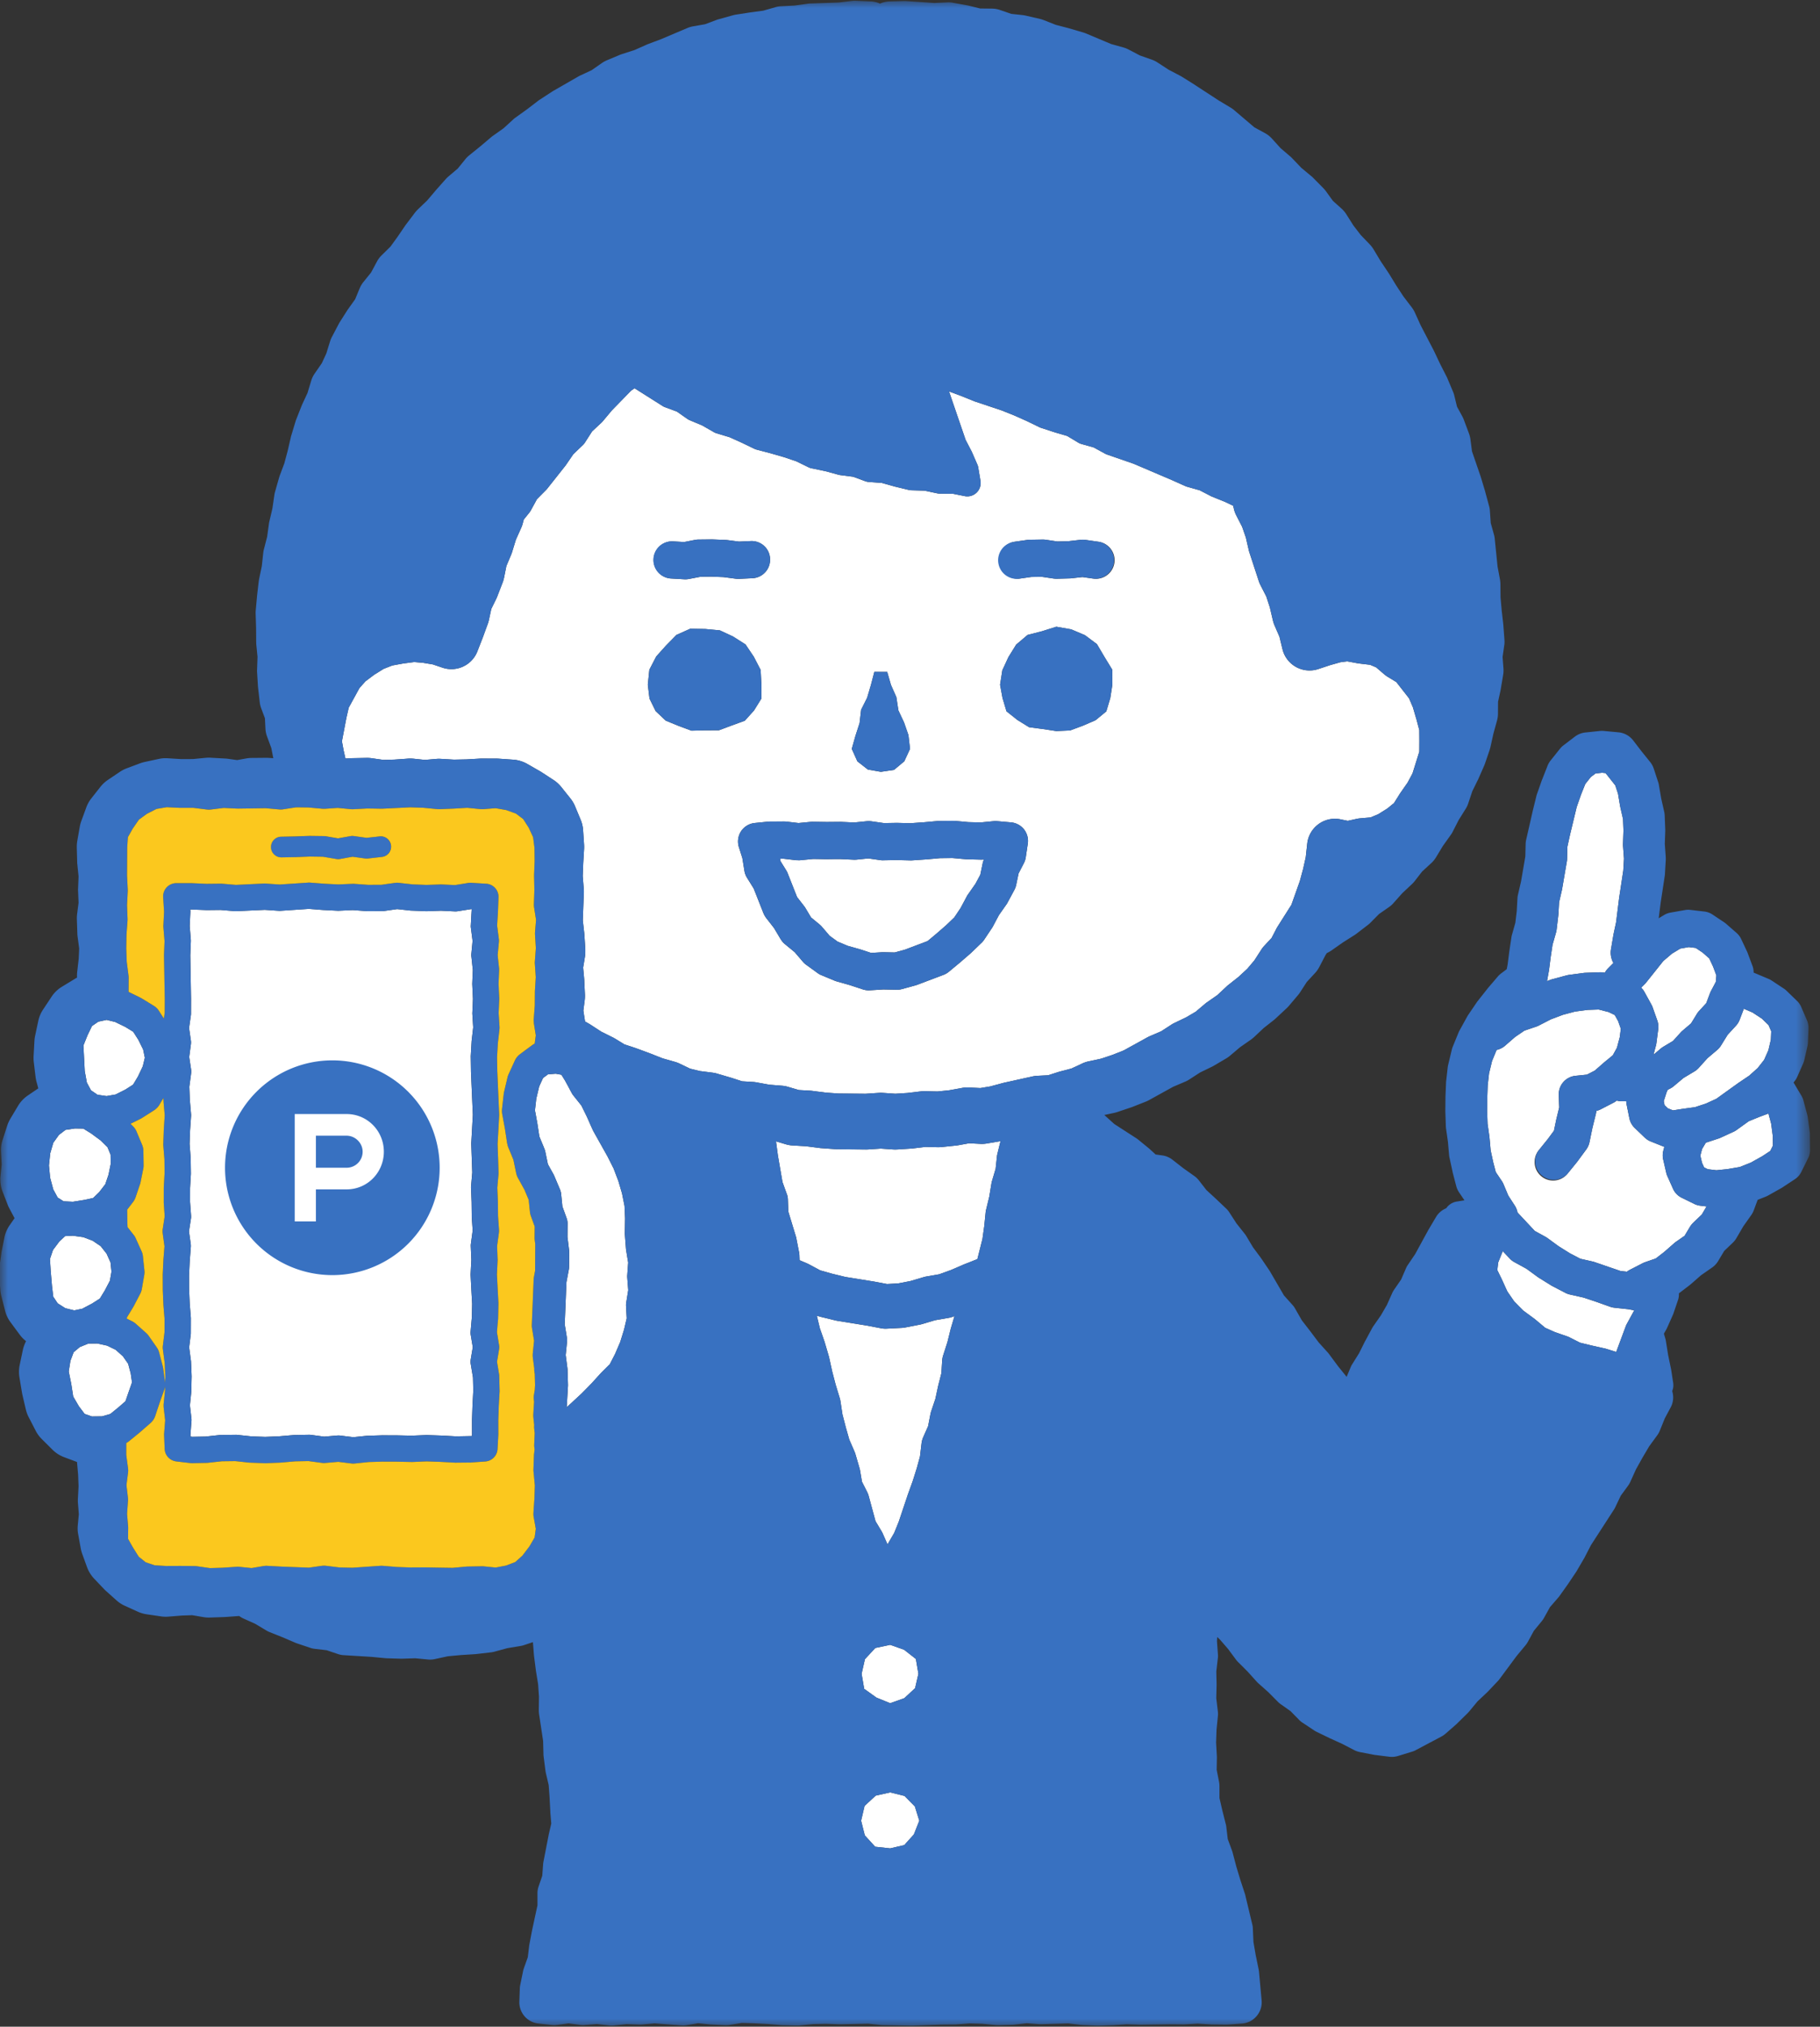 <svg width="115" height="128" fill="none" xmlns="http://www.w3.org/2000/svg"><rect width="100%" height="100%" fill="#333333" stroke="none"/><mask id="a" style="mask-type:alpha" maskUnits="userSpaceOnUse" x="0" y="0" width="115" height="128"><path fill="#D9D9D9" d="M0 0h114.341v128H0z"/></mask><g mask="url(#a)"><path d="m60.966 79.834.791-.314.319-1.266.117-.821.087-.878a.939.939 0 0 1 .025-.142l.204-.836.139-.85c.007-.046.017-.088.03-.13l.231-.776.087-.804a.853.853 0 0 1 .025-.14l.197-.803-.884.147c-.124.022-.25.027-.38.022l-.722-.037-.701.127a2.032 2.032 0 0 1-.132.017l-.908.095c-.072.007-.147.01-.224.01l-.789-.02-.786.094c-.032.005-.064.008-.097.01l-.913.058c-.04.002-.074.002-.112.002-.04 0-.082 0-.12-.002l-.795-.055-.799.052c-.05.005-.097.005-.144.005l-1.806-.017c-.04 0-.082-.003-.122-.005l-.916-.065c-.032-.002-.064-.007-.097-.012l-.846-.107-.85-.05a1.779 1.779 0 0 1-.398-.067l-.645-.192c.003.01.005.02.005.03l.117.87.289 1.672.278.77c.038.099.058.206.063.313l.027.778.485 1.6c.01.035.02.07.025.105l.172.885c.01.05.017.1.02.152l.012.333.48.204c.04.018.077.035.112.055l.709.38.744.21.843.206 1.824.294.813.154.692-.037.779-.15.848-.25c.052-.016.104-.028.16-.038l.82-.142.742-.269.833-.36.042-.015ZM58.227 91.171a1.37 1.37 0 0 1 .109-.406l.308-.698.144-.739c.012-.063.027-.125.047-.186l.266-.792.176-.813c.005-.018.01-.035.012-.052l.193-.754.049-.79c.007-.118.03-.235.067-.348l.264-.822.207-.832a.636.636 0 0 1 .018-.064l.222-.749-.121.042a1.6 1.6 0 0 1-.237.064l-.865.148-.834.248c-.045.012-.087.024-.134.032l-.938.182c-.065.013-.129.02-.193.023l-.958.049c-.112.007-.225 0-.334-.02l-.946-.178-1.835-.296-.111-.022-.924-.225-.052-.015-.215-.06.195.801.282.808c.005.02.015.042.02.064l.26.88c.007.031.014.062.024.093l.19.87.217.833.26.85c.02.065.037.132.047.2l.126.84.212.818.217.76.331.762c.023.054.045.11.06.167l.257.88c.014.052.027.104.036.158l.12.7.32.634c.045.087.08.179.106.273l.428 1.583.378.629c.03.05.054.1.079.153l.301.686c.005-.01.012-.018.015-.026l.407-.697.29-.714.565-1.686c.002-.013.007-.024.012-.036l.3-.831.258-.817.206-.751.096-.811ZM56.248 107.568l.891-.316.683-.633.209-.908-.16-.936-.744-.583-.88-.311-.94.2-.656.708-.208.922.162.95.776.555.867.352ZM54.644 115.915l.656.719.948.102.889-.206.61-.677.34-.864-.28-.901-.655-.664-.904-.223-.914.204-.705.649-.218.935.233.926ZM41.028 42.3l.437-.84.62-.692.657-.668.872-.39.947.017.922.084.837.39.787.5.522.775.432.834.05.936-.005.88-.463.747-.583.647-.817.297-.813.304-.87.006-.871.02-.82-.304-.802-.329-.639-.601-.39-.792-.106-.875.096-.946Zm1.513-8.107.687.04.691-.136c.07-.013.14-.02.212-.02l.835-.009h.058l.835.035.103.008.735.095.734-.032a1.164 1.164 0 0 1 1.227 1.119 1.172 1.172 0 0 1-1.119 1.227l-.837.04c-.07.005-.138 0-.204-.008l-.787-.104-.75-.029-.7.008-.729.14a1.295 1.295 0 0 1-.222.022c-.024 0-.045 0-.07-.003l-.832-.048a1.172 1.172 0 0 1-1.107-1.237 1.17 1.17 0 0 1 1.24-1.108Zm7.01 17.69c.045.002.095.002.143.008l.59.069.173.02.763-.073c.046-.006.088-.006.133-.006l.888.014.858-.008c.027 0 .046 0 .067.002l.24.011.563.026.803-.082c.095-.008.188-.005.283.006l.795.114.798-.014h.05l.835.022.54-.04.295-.019.864-.08.093-.002.887-.01c.046.002.083.002.12.005l.52.045.333.032.78.02.82-.081c.072-.006.147-.006.218 0l.88.077c.323.029.62.188.822.442.198.255.286.58.238.901l-.127.856a1.178 1.178 0 0 1-.117.366l-.339.66-.151.726a1.24 1.24 0 0 1-.117.318l-.156.291-.268.496a.888.888 0 0 1-.071.12l-.475.675-.17.316-.214.405a1.007 1.007 0 0 1-.06.1l-.496.743c-.048.071-.101.135-.165.196l-.053.048-.59.57c-.014.013-.03.026-.043.04l-.67.58-.71.588a1.156 1.156 0 0 1-.343.196l-1.645.623a2.837 2.837 0 0 1-.112.037l-.864.236c-.106.029-.22.045-.334.04l-.843-.016-.848.053-.074.002c-.124 0-.246-.021-.365-.058l-.83-.273-.835-.236c-.042-.013-.085-.03-.127-.045l-.83-.345a1.029 1.029 0 0 1-.24-.135l-.73-.527a1.228 1.228 0 0 1-.2-.188l-.518-.604-.617-.507a1.088 1.088 0 0 1-.241-.275c-.008-.01-.019-.019-.024-.03l-.422-.71-.506-.649a1.044 1.044 0 0 1-.058-.09 1.192 1.192 0 0 1-.106-.199l-.617-1.563-.106-.17-.319-.511a1.234 1.234 0 0 1-.161-.433l-.13-.803-.22-.694a1.185 1.185 0 0 1 .138-1.002c.196-.294.514-.487.866-.522l.862-.087c.037-.003.074-.005.111-.005l.888-.003Zm4.502-5.412.26-.8.098-.846.382-.76.238-.806.215-.824.814.003.235.816.342.774.13.84.36.768.274.793.1.87-.363.784-.646.54-.832.122-.825-.143-.66-.517-.355-.787.233-.827Zm10.02-12.252.836-.119c.047-.005.1-.01.148-.01l.835-.014c.063 0 .127.006.19.014l.732.108.684-.016.784-.09c.101-.01.199-.008.297.005l.838.12a1.175 1.175 0 1 1-.332 2.327l-.689-.098-.686.076c-.035.006-.066.006-.1.008l-.836.022c-.069 0-.135-.003-.204-.014l-.74-.108-.662.008-.76.108a1.177 1.177 0 0 1-.334-2.327Zm6.083 9.87-.252.84-.68.559-.793.342-.814.302-.872.04-.856-.13-.864-.114-.742-.459-.686-.546-.25-.837-.156-.84.143-.914.385-.833.49-.79.72-.609.912-.233.904-.284.941.165.87.368.755.565.477.81.495.809.003.946-.13.843Zm-48.329 3.819.34-.019c.026-.003.055-.003.082-.005l.906-.016h.042c.098 0 .194.005.292.021l.734.103.159-.005.53-.013.76-.053.101-.008c.05-.003.098-.005.149-.005.071 0 .143.005.214.01l.71.074.139-.01.572-.05c.058-.006.12-.009.18-.009.04 0 .08.003.122.006l.824.047.787-.015.867-.05c.04-.003.08-.003.12-.003h.01l.906.002c.048 0 .093.003.14.006l.92.063c.313.024.615.117.885.27l.798.459c.035.019.069.04.1.06l.761.496c.186.122.35.27.488.443l.572.716c.122.153.223.32.297.5l.355.851c.088.21.138.432.154.657l.061.915c.005.085.005.172.003.26l-.056.922-.032.803.067.821c.005.082.008.162.002.244l-.034.938-.03.79.067.591.024.201c0 .03.005.061.008.09l.06.944c.003.034 0 .069 0 .103.003.125-.005.25-.023.374l-.048.286-.066.395.008.098.053.58.008.085.024.536.02.408c.003.122 0 .244-.018.366l-.082.646.037.25.064.397c.002.013.002.026.005.04l.26.148c.029.016.058.034.087.053l.681.443.724.36c.045.021.087.048.13.072l.612.373.681.223c.021.008.042.013.061.021l.856.316.037.015.769.303.792.225c.005.002.008.005.013.005.093.027.18.061.265.1l.67.322.613.15.808.103c.093.012.186.031.276.058l.875.257.015.004.035.01.421.138.239.077.36.022.334.02c.072.005.14.013.212.026l.808.148.825.066c.119.01.24.032.355.066l.694.205.345.02.368.02c.04.002.082.006.124.012l.86.11.24.018.562.04 1.723.016.843-.056c.076-.005.156-.005.238 0l.798.055.747-.047.861-.103c.083-.01.165-.014.25-.012l.805.018.363-.037.369-.038.082-.015.755-.136a1.78 1.78 0 0 1 .403-.026l.734.037.63-.104.804-.217.08-.019 1.16-.257.382-.084.236-.052a1.81 1.81 0 0 1 .294-.04l.517-.026.18-.01.257-.081.4-.127c.03-.01.058-.018.088-.026l.73-.192.69-.32c.12-.056.246-.098.374-.127l.803-.173.731-.243.697-.276 1.521-.838c.048-.026.098-.05.146-.071l.702-.3.642-.416c.06-.04.127-.076.19-.108l.764-.366.596-.352.172-.146.411-.347a1.3 1.3 0 0 1 .135-.104l.644-.448.573-.535c.034-.034.074-.069.111-.098l.663-.525.543-.503.39-.461.06-.072.435-.673c.053-.085.117-.167.188-.244l.464-.498.313-.602c.023-.045.05-.087.076-.13l.263-.416.602-.948.527-1.485.21-.768.126-.567.043-.188.093-.86a1.765 1.765 0 0 1 1.916-1.557c.063.005.127.015.19.029l.456.093.546-.12c.075-.018.149-.029.226-.037l.665-.058.487-.202.578-.363.419-.342.347-.553c.016-.027.032-.053.05-.077l.464-.666.31-.58.427-1.367.005-.676-.005-.692-.178-.668-.225-.768-.244-.567-.347-.443-.458-.586-.4-.243-.138-.083a1.806 1.806 0 0 1-.234-.17l-.503-.431-.024-.01-.358-.152-.689-.082-.111-.016-.644-.12-.43.056-.633.178-.763.252A1.76 1.76 0 0 1 81.035 41l-.19-.784-.314-.724a1.916 1.916 0 0 1-.098-.294l-.198-.843-.223-.683-.366-.713a1.86 1.86 0 0 1-.108-.26l-.58-1.77c-.02-.048-.033-.101-.046-.151l-.19-.827-.236-.679-.374-.731a1.705 1.705 0 0 1-.151-.422l-.043-.177-.511-.244-.808-.326a.415.415 0 0 1-.072-.032l-.726-.376-.793-.223c-.04-.01-.076-.026-.114-.042l-.821-.368-2.436-1.04-1.693-.585a.852.852 0 0 1-.122-.056l-.713-.39-.782-.22a.824.824 0 0 1-.204-.09l-.689-.415-.763-.223-.88-.286a1.296 1.296 0 0 1-.108-.043l-.812-.394-.8-.356-.782-.312-1.69-.565a.329.329 0 0 1-.045-.018l-.838-.337-.75-.278 1.047 3.058.37.713c.011.016.02.034.027.053l.345.792c.029.064.048.13.058.197l.14.837a.842.842 0 0 1-.996.96l-.726-.144-.827-.01a.842.842 0 0 1-.164-.016l-.814-.173-.832-.026a.751.751 0 0 1-.172-.021l-.88-.212-.819-.23-.822-.062a.872.872 0 0 1-.23-.047l-.763-.281-.803-.104a1.75 1.75 0 0 1-.114-.02l-.846-.232-.861-.177a.757.757 0 0 1-.201-.069l-.772-.376-.784-.263-.85-.246-.86-.225a1.018 1.018 0 0 1-.15-.053l-.814-.393-.753-.339-.816-.246a.849.849 0 0 1-.175-.075l-.742-.424-.784-.328a.906.906 0 0 1-.157-.088l-.654-.458-.753-.278a.809.809 0 0 1-.159-.08l-1.765-1.116-.223.154-1.214 1.248-.575.687a.624.624 0 0 1-.071.074l-.602.564-.45.7a.86.86 0 0 1-.125.154l-.61.583-.476.697c-.011.016-.022.032-.035.045l-1.15 1.452c-.021.024-.04.048-.064.07l-.572.577-.392.718c-.024.042-.053.082-.082.122l-.36.448-.067.252c-.024.09-.056.177-.09.262l-.342.76-.244.798a1.953 1.953 0 0 1-.06.16l-.295.702-.151.755c-.021.095-.05.19-.085.284l-.337.874c-.018.048-.04.095-.06.143l-.321.652-.154.71c-.018.08-.04.16-.069.236l-.32.877-.014.038-.323.826a1.764 1.764 0 0 1-2.202 1.026l-.61-.207-.612-.1-.564-.05-.687.09-.697.127-.395.153-.161.066-.594.369-.188.143-.36.268-.382.429-.101.186-.575 1.049-.148.65-.281 1.475.106.57.116.52Z" fill="#fff"/><path d="M49.674 54.963c.035.06.07.121.094.186l.035.09.56 1.416.281.362.166.214c.03.037.057.077.082.119l.355.593.536.442c.052.044.102.091.146.144l.497.578.503.364.638.266.79.223c.014.005.032.008.044.013l.64.21.673-.042c.03-.002.064-.002.096-.002l.722.015.638-.174 1.437-.543.533-.444.628-.544.531-.509.362-.54.033-.048.39-.732c.022-.042.046-.084.074-.121l.474-.678.005-.007.305-.568.149-.718c.017-.084.044-.166.08-.243l-.05.003a.912.912 0 0 1-.145.005l-.89-.023c-.025 0-.05-.002-.075-.005l-.268-.022-.563-.052-.784.01-.78.07-.064.004-.913.063c-.037.002-.074.004-.11.002l-.863-.02-.866.015a.878.878 0 0 1-.183-.012l-.75-.105-.749.075c-.057.005-.117.007-.174.005l-.856-.04-.498.002-.358.006-.851-.015-.824.079c-.06.008-.119.003-.178 0-.025-.002-.048.003-.072 0l-.82-.097h-.193l.025.159.355.57ZM98.094 61.84l.898-.24c.05-.012.098-.022.147-.029l.92-.122c.036-.005.074-.008.112-.01l.928-.033c.101-.002.202.008.303.03l.008-.016c.055-.095.121-.183.194-.26l.341-.343a1.325 1.325 0 0 1-.152-.865l.147-.87c0-.02.005-.038.008-.055l.167-.775.199-1.586c.003-.016.003-.035.008-.052l.248-1.637.044-.748-.06-.806c0-.049-.003-.095 0-.142l.027-.835-.027-.718-.172-.748a1.17 1.17 0 0 0-.013-.07l-.132-.781-.174-.53-.612-.772-.221-.022-.415.044-.297.226-.349.44-.265.66-.279.8-.42 1.742-.17.772-.016.756c-.002.06-.008.123-.019.183l-.3 1.747c-.005.022-.008.044-.014.065l-.172.743-.043.764a7.296 7.296 0 0 1-.008.08l-.104.87c-.008.068-.022.139-.041.204l-.218.767-.118.781-.106.839c-.006.023-.008.046-.014.069l-.11.605.23-.086c.036-.014.074-.026.112-.036ZM107.06 76.036l-.798-.39a1.162 1.162 0 0 1-.552-.575l-.354-.79a1.16 1.16 0 0 1-.071-.213l-.194-.838a1.165 1.165 0 0 1 .009-.56l.063-.24c-.008-.002-.014-.002-.019-.005l-.84-.335a1.162 1.162 0 0 1-.375-.242l-.638-.61a1.185 1.185 0 0 1-.337-.616l-.185-.918c-.008-.05-.008-.102-.011-.153l-.274.002h-.013c-.105 0-.21-.017-.315-.046a1.147 1.147 0 0 1-.185.126l-.82.423c-.089.047-.183.08-.282.103a1.735 1.735 0 0 1-.03.19l-.219.885-.185.902a1.209 1.209 0 0 1-.204.46l-.558.757c-.01.015-.022.03-.033.044l-.59.726a1.168 1.168 0 0 1-1.65.172 1.173 1.173 0 0 1-.17-1.65l.358-.444.21-.26.392-.53.138-.67c0-.015.006-.03.009-.044l.182-.749-.025-.796a1.171 1.171 0 0 1 1.052-1.207l.724-.075h.002l.498-.256.497-.434.08-.072c.011-.008.022-.016.03-.024l.53-.435.263-.479.091-.344.085-.317.02-.158.049-.376-.168-.48-.215-.39-.39-.188-.11-.028-.517-.132-.657.023-.047.002-.79.105-.767.205-.754.284-.77.394a1.06 1.06 0 0 1-.16.069l-.744.25-.585.398-.655.569a1.2 1.2 0 0 1-.522.255l-.287.7-.188.777-.085.754-.03.815-.009.834.03.785.114.804c.003.023.008.047.008.07l.072.797.163.757.16.618.376.559c.046.07.088.145.121.225l.284.68.011.025.404.62c.09.137.146.288.18.444l.002.005 1.066 1.139.025.025.665.365c.044.025.089.052.13.081l.715.523.716.446.654.341.572.129.198.045c.036.008.075.018.111.031l1.458.5.196.067.403.044a1.25 1.25 0 0 1 .188-.12l.298-.154.497-.255c.056-.028.114-.053.172-.073l.665-.23.525-.405.654-.572c.036-.03.075-.06.113-.087l.533-.371.332-.556c.063-.102.135-.194.221-.275l.535-.513.299-.51-.398-.048a1.171 1.171 0 0 1-.373-.11ZM112.018 71.753l-.106-.79-.17-.637-.276.103-.315.117-.655.268-.546.394-.229.163a.986.986 0 0 1-.189.109l-.82.377a.982.982 0 0 1-.125.048l-.803.265-.237.4-.108.415.103.446.134.297.234.116.546.065.594-.061.103-.011.783-.134.7-.28.022-.012.694-.389.504-.33.168-.335-.006-.604ZM107.336 67.445a1.143 1.143 0 0 1-.268.222l-.691.413-.618.518a1.126 1.126 0 0 1-.209.141l-.176.092-.07.157-.178.555.053.258.206.197.326.13.58-.091.276-.038.532-.073.694-.228.66-.304.998-.717.365-.261c.008-.009.022-.017.033-.025l.315-.212.362-.244.538-.482.293-.372.114-.147.27-.611.154-.667.022-.523-.167-.39-.421-.408-.594-.39-.548-.236-.168.442-.094.247c-.053.14-.131.269-.232.38l-.468.509-.064.07-.415.67a1.136 1.136 0 0 1-.237.28l-.624.53-.549.608ZM104.347 63.446a.897.897 0 0 1 .081.18l.295.837c.059.173.081.358.056.539l-.056.413-.06.474c-.009.05-.017.1-.031.15l-.152.57.462-.388c.05-.04.097-.076.152-.109l.619-.37.484-.536c.036-.039.072-.075.111-.108l.542-.46.373-.608a1.03 1.03 0 0 1 .136-.179l.37-.404.083-.092.238-.627c.017-.045.036-.09.058-.132l.197-.372.113-.216.028-.348.005-.058-.205-.55-.246-.525-.359-.316-.061-.052-.437-.292-.169-.02-.268-.031-.534.094-.528.32-.32.274-.227.192-.727.913-.363.452a.825.825 0 0 1-.077.087l-.23.23c.081.078.15.167.205.266l.442.802ZM102.534 82.648l-.142-.015-.388-.042a1.142 1.142 0 0 1-.265-.061l-.621-.22-.26-.093-.801-.266-.863-.194a1.196 1.196 0 0 1-.285-.105l-.104-.054-.727-.378-.076-.044-.793-.493-.068-.049-.689-.503-.763-.418a1.18 1.18 0 0 1-.287-.22l-.333-.351-.115-.122-.292.72-.017.177-.035.3.254.517a.098.098 0 0 1 .016.035l.287.63.077.167.44.637.555.562.713.525c.02.015.041.03.06.047l.624.524.61.269.136.048.648.224c.049.017.098.038.144.062l.665.337.721.176.052.012.009.002.765.17c.03.006.063.014.093.024l.604.186.041.013.03-.084.232-.624.339-.91a.962.962 0 0 1 .077-.165l.052-.097.407-.745-.377-.073-.35-.038ZM26.014 90.671l.898-.036c.022-.002.043-.002.064-.002l.927.032.915.05 1-.018.007-.124-.002-.895.034-.95.048-.902-.02-.826-.142-.861a.903.903 0 0 1 0-.272v-.007l.13-.776-.13-.783a.783.783 0 0 1-.007-.208l.032-.375.046-.513.018-.864-.052-.947-.044-.85a.605.605 0 0 1 0-.09l.046-.88-.037-.88a.776.776 0 0 1 .01-.145l.111-.834-.057-.83c0-.017 0-.035-.002-.051v-.156l-.01-.76-.02-.536-.016-.352a.554.554 0 0 1 .003-.107l.075-.873-.062-1.77v-.09l.1-1.784-.118-2.706-.014-.945c-.002-.02 0-.041 0-.062l.053-.916c0-.016.002-.031.004-.047l.096-.843-.052-.845a.547.547 0 0 1 0-.087l.025-.568.011-.31-.04-.88c-.003-.025-.003-.048-.003-.073l.027-.658.01-.198-.08-.765-.012-.092a.786.786 0 0 1-.002-.164l.057-.605.02-.22-.105-.826a.586.586 0 0 1-.006-.155l.038-.692.021-.329-.046-.002-.418.066-.42.066a.858.858 0 0 1-.171.012l-.753-.037-.14-.007-.893.032H26.9l-.495-.023-.336-.013-.096-.003-.052-.004-.825-.09-.824.117a.932.932 0 0 1-.112.007l-.374.002-.553.003c-.023-.003-.043-.003-.064-.003l-.88-.064-.876.04a.484.484 0 0 1-.08 0l-.927-.046-.893-.071-1.78.12c-.04.003-.08.003-.122 0l-.881-.058-1.795.082a.611.611 0 0 1-.112-.003l-.888-.073-.888.01c-.014 0-.028 0-.044-.003l-.982-.039.007.09a.605.605 0 0 1 0 .09l-.04.866.07.866c0 .032.002.066 0 .1l-.034.89.048 2.738-.003.932a.662.662 0 0 1-.009.116l-.114.8.116.799a.782.782 0 0 1 0 .23l-.107.8.121.801a.877.877 0 0 1 0 .233l-.114.847.032.827.078.897a.775.775 0 0 1 .002.126l-.064.918-.03.842.066.873a.35.35 0 0 1 .003.048l.013.918v.061l-.052.893-.002.86.066.887a.851.851 0 0 1-.01.187l-.123.797.112.797c.007.06.01.121.005.18l-.07.916-.042.872.002.895.04.884.07.886c.002.023.002.046.002.069l-.002.917c0 .032 0 .067-.005.099l-.1.81.107.813a.701.701 0 0 1 .01.073l.038.918v.05l-.007.343-.011.575c0 .023-.002.046-.005.069l-.075.733-.01.094.097.826a.756.756 0 0 1 .002.16l-.02.26-.046.608.004.111.121.017.836-.017.89-.098a.984.984 0 0 1 .083-.004l.93-.01c.029-.004.06.003.093.005l.9.096.865.032.877-.036.909-.078a.442.442 0 0 1 .054-.005l.927-.016c.046 0 .085.003.126.007l.836.112.838-.073.07-.002c.032 0 .067.002.103.007l.831.102.832-.086c.02 0 .04-.003.061-.003l.925-.03.957.003.913.02ZM39.695 81.48l-.06-.79a.876.876 0 0 1 0-.157l.056-.795-.13-.787c-.004-.028-.006-.059-.009-.087l-.07-.912a.72.72 0 0 1-.002-.1l.016-.886-.002-.066-.033-.738-.143-.712-.014-.075-.237-.804-.166-.431-.131-.345-.38-.755-.895-1.596a.889.889 0 0 1-.04-.082l-.127-.28-.241-.547-.33-.67-.021-.042-.51-.64a.849.849 0 0 1-.102-.155l-.15-.279-.07-.133-.202-.37-.23-.37-.358-.064-.298.023-.192.017-.312.232-.243.534-.183.769-.014.129-.003.02-.068.591.057.291.091.506.014.085.117.768.249.6.068.171c.025.059.044.12.058.183l.164.797.216.389.148.267c.016.03.032.063.046.099l.352.834c.04.093.066.194.077.297l.064.647.014.134.264.733c.045.118.064.24.064.364l-.003.208-.004.628.04.33.06.493c.007.047.01.094.01.138v.1l-.007.805c-.003.06-.005.121-.017.182l-.054.284-.098.523-.108 2.652.136.842c.014.091.019.182.01.272l-.085.832.1.766.008.06c.005.034.01.069.01.104l.002.105.025.844c0 .028 0 .059-.002.087l-.026.461-.028.453-.023.42.068-.067.871-.806.612-.62.6-.662.035-.037.537-.534.33-.642.324-.753.244-.785.168-.712-.042-.774c-.005-.075 0-.15.012-.222l.126-.788ZM4.507 87.433l.119.767.361.618.361.48.456.159.16-.002.484-.005.522-.148.043-.035.467-.38.448-.388.144-.423.269-.77-.082-.564-.161-.613-.003-.002-.329-.47-.456-.408-.251-.122-.293-.142-.617-.136-.13.002-.43.002-.544.22-.391.327-.203.544-.107.671.155.77.008.048ZM5.196 82.655l.61-.32.101-.064.403-.26.317-.518.315-.604.067-.373.034-.204-.032-.308-.03-.275-.247-.553-.375-.475-.334-.225-.165-.114-.594-.227-.651-.09-.497.023-.36.33-.41.547-.193.57.05.767.077.911.081.7.28.421.483.307.56.139.51-.105ZM3.364 75.117l.279.516.375.238.587.028.724-.116.557-.122.063-.06.317-.308.388-.504.203-.6.088-.435.051-.247-.01-.587-.03-.07-.163-.392-.437-.433-.326-.24-.28-.206-.487-.3-.532-.007-.593.088-.412.315-.36.5-.193.664-.081.767.075.776.197.735ZM5.486 68.368l.263.493.291.199.119.082.575.082.341-.059.23-.04.609-.307.202-.127.294-.19.304-.508.308-.65.13-.54-.108-.522-.309-.62-.317-.497-.366-.225-.138-.084-.643-.312-.207-.05-.327-.08-.524.112-.22.151-.181.126-.279.577-.263.651.084 1.617.132.72Z" fill="#fff"/><path d="m47.645 44.87.464-.747.005-.879-.05-.936-.434-.834-.522-.773-.785-.503-.839-.388-.92-.087-.948-.016-.87.39-.658.668-.62.693-.436.84-.096.946.105.874.39.79.638.605.804.328.82.304.871-.022.87-.005.812-.304.817-.297.582-.646ZM69.79 41.49l-.479-.81-.757-.564-.87-.37-.94-.164-.903.284-.911.235-.719.61-.491.787-.385.833-.144.916.154.838.25.838.69.547.739.458.865.114.856.129.873-.038.815-.304.79-.342.68-.559.251-.84.132-.84-.003-.95-.493-.807ZM54.838 48.602l.821.142.834-.123.648-.542.363-.782-.1-.87-.276-.793-.36-.768-.13-.841-.341-.773-.235-.814-.815-.005-.216.824-.238.805-.38.76-.1.846-.258.8-.233.827.353.787.663.52ZM60.302 57.939l-.532.51-.627.544-.532.443-1.437.542-.64.175-.722-.015c-.032 0-.065 0-.095.002l-.675.043-.637-.21-.045-.015-.792-.223-.637-.264-.505-.365-.495-.58a1.33 1.33 0 0 0-.147-.142l-.535-.44-.354-.595a1.018 1.018 0 0 0-.083-.12l-.165-.212-.282-.363-.56-1.419-.035-.087a.996.996 0 0 0-.095-.185l-.355-.572-.025-.158.195-.002.82.097c.025.003.047-.002.072 0 .058.003.118.008.178.003l.824-.08.85.012.357-.002.5-.005.855.04c.057.002.117.002.174-.003l.75-.077.747.105a.76.76 0 0 0 .185.012l.865-.015.867.023c.035 0 .07 0 .107-.003l.912-.062.065-.008.78-.07.784-.007.565.05.267.025c.025.002.05.002.073.005l.892.022c.05 0 .097-.002.145-.005l.047-.005c-.032.078-.06.16-.08.243l-.147.717-.305.57-.005.007-.475.677a.98.98 0 0 0-.072.123l-.393.732-.03.045-.362.542Zm3.583-6.002-.88-.078a1.263 1.263 0 0 0-.217.003l-.82.08-.779-.02-.337-.032-.517-.046c-.04-.005-.075-.002-.12-.005l-.89.01c-.03 0-.06.003-.092.006l-.862.077-.293.02-.542.038-.837-.02a.15.15 0 0 0-.047 0l-.8.012-.795-.112a1.185 1.185 0 0 0-.282-.005l-.804.08-.56-.028-.243-.01c-.02-.002-.04-.002-.065-.002l-.86.007-.889-.012c-.045 0-.087 0-.132.005l-.762.075-.173-.02-.592-.07c-.047-.008-.095-.008-.14-.008l-.89.003c-.037 0-.074.002-.112.005l-.862.087a1.175 1.175 0 0 0-1.002 1.524l.22.695.13.802c.025.155.08.3.163.432l.317.512.105.17.62 1.562c.025.07.062.137.102.2.02.03.037.06.06.09l.505.65.422.71c.007.01.017.017.022.03.065.102.148.197.243.274l.617.507.517.605c.06.07.128.132.203.185l.727.53c.075.055.155.1.242.134l.83.343c.042.017.085.032.127.045l.832.237.832.273c.118.037.243.057.367.057.023 0 .048 0 .073-.003l.847-.052.842.018c.115.005.227-.01.337-.04l.862-.238c.035-.01.075-.022.113-.037l1.644-.62c.125-.047.24-.113.342-.198l.71-.59.672-.579.043-.04.592-.567.052-.05c.06-.06.118-.125.163-.197l.497-.742a.82.82 0 0 0 .06-.1l.215-.405.17-.318.472-.674a.707.707 0 0 0 .072-.118l.268-.497.155-.29c.055-.1.095-.207.117-.317l.153-.727.34-.66c.057-.115.097-.237.114-.365l.128-.857a1.177 1.177 0 0 0-1.06-1.344ZM42.411 36.537l.833.048h.067c.074 0 .149-.007.223-.021l.73-.14.7-.007.75.03.785.102c.067.01.136.012.206.007l.837-.038a1.171 1.171 0 0 0 1.118-1.228 1.167 1.167 0 0 0-1.228-1.12l-.732.033-.734-.093a1.568 1.568 0 0 0-.105-.01l-.835-.033h-.058l-.834.007c-.072.002-.144.01-.211.021l-.691.135-.689-.039a1.175 1.175 0 1 0-.132 2.346ZM69.417 34.214l-.836-.119a1.176 1.176 0 0 0-.299-.002l-.782.088-.684.018-.732-.112a1.594 1.594 0 0 0-.19-.012l-.836.012c-.048.003-.1.005-.149.013l-.833.12a1.173 1.173 0 0 0-.995 1.329 1.172 1.172 0 0 0 1.33.998l.759-.11.66-.01.743.112c.068.008.134.013.203.013l.835-.023a.644.644 0 0 0 .099-.008l.689-.078.689.099a1.176 1.176 0 0 0 .329-2.328Z" fill="#3871C1"/><path d="m110.66 73.41-.022.012-.7.28-.782.134-.104.01-.594.062-.546-.066-.235-.115-.132-.297-.104-.447.11-.414.235-.4.804-.265c.042-.014.084-.03.126-.049l.821-.377c.067-.03.129-.067.188-.109l.227-.163.549-.393.652-.268.314-.117.278-.103.17.638.104.788.006.604-.166.335-.504.331-.695.389Zm-56.03 40.644.703-.649.916-.203.902.223.656.664.28.9-.342.864-.607.677-.889.206-.95-.102-.655-.718-.233-.927.22-.935Zm1.62-10.173.876.311.746.583.16.936-.21.908-.684.633-.889.316-.868-.352-.776-.555-.163-.95.21-.922.656-.708.941-.2Zm4.28-31.549.704-.127.722.038c.13.006.255 0 .381-.022l.88-.148-.196.805a1.15 1.15 0 0 0-.025.14l-.087.803-.23.776a.687.687 0 0 0-.03.129l-.14.85-.202.838a.621.621 0 0 0-.026.141l-.09.879-.114.821-.32 1.266-.79.312c-.014.005-.028.01-.042.017l-.834.36-.74.267-.824.142c-.053.01-.106.022-.157.037l-.849.252-.779.15-.691.036-.813-.152-1.824-.296-.843-.204-.745-.211-.71-.38a.957.957 0 0 0-.111-.054l-.48-.205-.013-.334a1.373 1.373 0 0 0-.017-.151l-.174-.885a1.325 1.325 0 0 0-.022-.105l-.488-1.599-.028-.78a1.004 1.004 0 0 0-.061-.314l-.278-.769-.288-1.67-.118-.872a.1.1 0 0 0-.006-.028l.645.19c.129.037.263.06.398.069l.851.048.844.109c.033.004.067.008.098.01l.916.066c.042.002.081.004.123.004l1.804.017c.048 0 .096 0 .146-.004l.799-.053.795.055a1.799 1.799 0 0 0 .23 0l.913-.057c.034-.002.067-.005.098-.01l.788-.093.79.018c.075 0 .148-.001.22-.01l.911-.093c.045-.005.087-.01.13-.019Zm-.442 11.542c-.006.021-.014.042-.017.063l-.207.834-.267.821c-.036.113-.058.23-.064.349l-.05.789-.191.754c-.006.017-.008.034-.014.052l-.174.813-.266.792c-.022.061-.04.123-.05.186l-.14.74-.311.697c-.056.13-.093.266-.11.406l-.095.81-.204.752-.26.817-.3.83c-.004.013-.01.024-.012.037l-.566 1.686-.288.714-.407.697-.014.026-.302-.686a1.533 1.533 0 0 0-.082-.153l-.375-.63-.429-1.582a1.366 1.366 0 0 0-.106-.273l-.322-.634-.118-.7a1.04 1.04 0 0 0-.036-.159l-.255-.879a1.756 1.756 0 0 0-.062-.167l-.33-.763-.216-.76-.213-.817-.13-.84a1.22 1.22 0 0 0-.044-.2l-.258-.85-.218-.834-.194-.869a1.049 1.049 0 0 0-.022-.092l-.258-.88-.022-.066-.28-.806-.196-.802.215.06c.017.006.034.01.05.014l.925.225c.037.009.076.016.112.022l1.836.296.944.178c.112.02.224.029.333.022l.958-.05a1.41 1.41 0 0 0 .196-.023l.939-.182c.045-.008.087-.02.132-.032l.834-.248.866-.149a1.39 1.39 0 0 0 .235-.063l.121-.043-.221.75ZM34.08 71.777l-.118-.77-.014-.083-.092-.506-.053-.29.067-.591v-.02l.017-.13.182-.769.243-.535.312-.23.193-.017.297-.025.358.064.23.371.202.371.07.133.151.278a.883.883 0 0 0 .101.155l.51.639.02.042.33.672.241.544.126.283.042.08.894 1.597.38.754.133.346.165.432.238.803.014.074.143.713.033.737v.067l-.014.886c-.002.033 0 .066 0 .1l.07.911c.003.03.006.06.012.088l.129.788-.06.794a1.435 1.435 0 0 0 0 .156l.062.79-.126.787c-.01.074-.016.15-.01.224l.041.772-.168.713-.244.785-.322.752-.333.641-.535.536a1.983 1.983 0 0 0-.034.037l-.602.66-.611.621-.871.807-.07.065.025-.418.025-.452.028-.462c.003-.03.003-.059.003-.088l-.025-.842-.006-.106c0-.035-.003-.07-.006-.104l-.008-.06-.1-.767.083-.831c.009-.09.006-.182-.008-.272l-.138-.842.11-2.654.098-.52.053-.284c.011-.061.017-.123.017-.184l.005-.803v-.101c0-.046 0-.092-.005-.137l-.062-.494-.042-.33.006-.627.003-.21c0-.124-.02-.247-.065-.363l-.266-.733-.011-.133-.065-.648a1.202 1.202 0 0 0-.075-.297l-.353-.835a1.29 1.29 0 0 0-.048-.1l-.146-.266-.215-.389-.166-.796a1.046 1.046 0 0 0-.058-.182l-.07-.172-.247-.6ZM4.45 85.944l.204-.544.392-.326.541-.22.434-.002.13-.001.616.134.294.143.25.122.456.409.328.468.002.003.163.614.081.563-.269.77-.146.423-.445.388-.468.38-.045.035-.52.148-.485.005-.157.002-.457-.16-.361-.479-.362-.617-.118-.768-.008-.048-.157-.77.107-.672Zm-1.101-7 .409-.547.361-.331.496-.022.653.09.594.227.165.112.336.227.373.476.25.551.027.274.03.31-.033.204-.064.372-.317.605-.316.519-.404.258-.1.064-.611.32-.51.104-.558-.138-.484-.306-.28-.422-.082-.7-.078-.911-.048-.767.19-.57Zm1.384-7.674.532.009.487.299.28.206.326.239.437.434.162.39.03.073.012.586-.053.246-.087.435-.204.602-.387.502-.317.309-.061.06-.56.122-.723.115-.589-.028-.372-.236-.28-.516-.197-.736-.075-.775.08-.767.194-.666.359-.499.412-.315.594-.088Zm.8-5.892.281-.58.18-.122.22-.153.525-.112.327.08.208.05.641.312.14.085.365.225.319.497.305.62.11.52-.13.543-.307.648-.306.51-.294.188-.202.129-.608.304-.232.041-.34.06-.574-.084-.117-.081-.294-.198-.261-.493-.132-.72-.084-1.619.26-.65Zm4.792 3.968.008.199c0 .013.003.026.003.04l.073.854-.06.88-.03.915a.51.51 0 0 0 0 .093l.07.892.011.86-.05.885c-.003.016-.003.032-.003.047V75.992l.062.823-.126.824a.858.858 0 0 0-.003.24l.115.828-.067.853-.042.918v.991l.042.948.072.882-.002.834-.107.868a.759.759 0 0 0 .003.21l.115.88.036.853-.008.488v.016-.015c0-.055.003-.11-.006-.164l-.123-.88a.864.864 0 0 0-.025-.118l-.224-.852a1.037 1.037 0 0 0-.157-.33l-.505-.722a1.022 1.022 0 0 0-.157-.178l-.655-.583a1.005 1.005 0 0 0-.235-.158l-.331-.162-.006-.074.407-.669a.602.602 0 0 0 .036-.06l.406-.778c.05-.095.084-.198.104-.303l.151-.879a.972.972 0 0 0 .009-.284l-.093-.894a.982.982 0 0 0-.087-.32l-.37-.819a.927.927 0 0 0-.128-.212l-.384-.493-.014-.224-.011-.881.364-.476c.07-.09.126-.192.162-.3l.28-.827c.014-.041.028-.084.037-.126l.174-.857c.016-.075.022-.15.022-.227l-.017-.9a1.054 1.054 0 0 0-.081-.382l-.348-.837a1.043 1.043 0 0 0-.23-.336l-.153-.154.647-.324c.03-.016.061-.034.092-.053l.751-.478c.135-.087.25-.205.333-.344l.253-.43Zm1.784 17.553-.039-.916-.008-.075-.11-.812.101-.811c.003-.033.006-.066.006-.099l.003-.917c0-.023 0-.046-.003-.069l-.073-.885-.036-.883-.003-.897.04-.87.072-.918a.959.959 0 0 0-.006-.179l-.112-.797.123-.797a.694.694 0 0 0 .009-.187l-.065-.886v-.862l.054-.892v-.062l-.014-.917v-.05l-.068-.871.028-.843.065-.917a.644.644 0 0 0-.003-.127l-.075-.897-.031-.826.114-.848a1.076 1.076 0 0 0-.002-.232l-.12-.8.106-.802a.793.793 0 0 0 0-.23l-.115-.8.115-.799a.809.809 0 0 0 .008-.116v-.932l-.045-2.736.034-.892a.602.602 0 0 0-.003-.1l-.07-.865.042-.866a.507.507 0 0 0 0-.092l-.005-.087.98.038c.017.001.03.003.045.001l.888-.008.888.074a.885.885 0 0 0 .112.002l1.796-.084.88.061c.039.003.081.003.12 0l1.782-.12.891.068.927.047a.71.71 0 0 0 .082 0l.877-.04.877.065c.022 0 .041 0 .064.002l.552-.002.375-.002a.86.86 0 0 0 .112-.008l.824-.116.827.09a.595.595 0 0 0 .053.003l.092.004.336.014.5.02c.021.002.041.002.064.001l.893-.03.137.005.757.036c.053.003.112 0 .168-.01l.42-.066.42-.066.045.002-.02.328-.038.693a.58.58 0 0 0 .005.156l.107.824-.02.22-.059.605c-.003.055-.003.11.003.164l.011.092.079.766-.009.199-.025.657v.072l.042.88-.011.31-.025.569a.459.459 0 0 0 0 .087l.053.844-.098.843c0 .016-.003.031-.003.047l-.053.917c0 .02-.003.04 0 .061l.014.945.117 2.707-.098 1.784a.483.483 0 0 0 0 .09l.062 1.771-.076.87a.464.464 0 0 0-.002.108l.014.352.022.537.008.759v.157a.294.294 0 0 1 .003.05l.056.831-.112.833a.834.834 0 0 0-.008.146l.036.879-.047.879v.091l.044.85.054.948-.02.862-.045.515-.033.375a.863.863 0 0 0 .008.208l.129.783-.129.777v.007a.879.879 0 0 0 0 .27l.143.86.02.828-.051.902-.03.949v.896l-.006.122-1 .02-.917-.05-.927-.032a.556.556 0 0 0-.065 0l-.896.039-.913-.021-.956-.003-.924.03a.716.716 0 0 0-.062.003l-.832.086-.832-.103a.86.86 0 0 0-.174-.003l-.838.072-.834-.112a.856.856 0 0 0-.127-.007l-.927.017a.555.555 0 0 0-.056.003l-.908.078-.877.036-.865-.032-.9-.095c-.03-.003-.064-.008-.095-.004l-.927.009a.713.713 0 0 0-.081.005l-.891.097-.835.016-.123-.015-.003-.112.044-.609.023-.258a1.031 1.031 0 0 0-.003-.162l-.095-.826.005-.093.076-.734a.56.56 0 0 0 .006-.069l.01-.575.01-.341v-.052Zm-.734 11.997-.877.005-.728-.042-.56-.19-.44-.352-.381-.6-.297-.533.008-.638c0-.032 0-.065-.003-.097l-.067-.838.056-.838a.915.915 0 0 0-.003-.196l-.095-.784.104-.785c.011-.09.011-.182 0-.271l-.112-.848v-.75c.045-.027.09-.055.134-.089l.017-.015.672-.545c.012-.008.017-.016.028-.023l.443-.386.23-.2c.14-.122.244-.279.305-.456l.182-.554.09-.27.3-.834a.957.957 0 0 0 .053-.232l-.003.266-.092.883c-.006.044 0 .088 0 .132v.048l.098.836-.067.835c0 .033-.003.066 0 .099l.033.87a.83.83 0 0 0 .734.793l.031.004.852.1c.039.005.075.005.115.006l.93-.018a.732.732 0 0 0 .072-.004l.889-.097.837-.008.88.092a.658.658 0 0 0 .056.004l.925.035a.603.603 0 0 0 .067 0l.927-.038a.74.74 0 0 0 .037-.002l.899-.078.838-.016.863.116c.058.008.12.01.179.004l.843-.073.838.105a.86.86 0 0 0 .188.002l.899-.093.866-.027.91.002.925.022.056-.001.893-.038.877.03.925.05c.017 0 .036.003.053 0l.928-.01c.014 0 .03 0 .05-.002l.883-.063a.829.829 0 0 0 .767-.782l.05-.875c.003-.017.003-.033.003-.049l-.002-.89.016-.538.014-.364.05-.918v-.066l-.022-.918a.534.534 0 0 0-.01-.115l-.13-.783.13-.782a.874.874 0 0 0 0-.27l-.135-.816.045-.49.028-.323v-.056l.022-.917v-.057l-.05-.924-.048-.874.048-.872v-.087l-.017-.422-.017-.411.115-.845a.856.856 0 0 0 .005-.17l-.061-.892-.009-.92-.036-.862.076-.863c.002-.032.002-.063.002-.094l-.03-.856-.031-.946.07-1.289.03-.516v-.072l-.123-2.731-.01-.887.05-.863.1-.893c.006-.05.006-.098.006-.147l-.056-.874.036-.873v-.074l-.025-.497-.008-.2-.009-.183.037-.88c0-.04 0-.081-.006-.121l-.07-.664-.017-.17.048-.517.03-.319a1.01 1.01 0 0 0-.005-.184l-.087-.681-.02-.158.051-.854.02-.52.017-.414a.833.833 0 0 0-.782-.862l-.574-.034-.373-.023a.856.856 0 0 0-.18.01l-.386.06-.457.074-.843-.04a.74.74 0 0 0-.07 0l-.454.015-.428.015h-.012l-.868-.036-.547-.059-.355-.038a.817.817 0 0 0-.205.003l-.594.084-.277.039-.838.003-.894-.065a1.015 1.015 0 0 0-.098-.002l-.372.017-.516.024-.865-.043-.928-.073a.772.772 0 0 0-.112 0l-1.807.12-.866-.06c-.03-.002-.061-.001-.09-.001l-1.804.083-.868-.072a.59.59 0 0 0-.079-.003l-.905.008-.902-.038-.036-.001-.975-.002h-.003a.834.834 0 0 0-.83.883l.06.925-.042.874c-.003.037 0 .073 0 .109l.073.869-.037.868v.053l.048 2.732v.86l-.054.383-.31-.487a1.03 1.03 0 0 0-.334-.328l-.754-.462c-.03-.018-.058-.034-.09-.049l-.744-.36.005-.901a1.16 1.16 0 0 0-.008-.14l-.112-.867-.028-.842.01-.863.065-.887c.003-.038.003-.075.003-.114l-.033-.87.044-.869a.704.704 0 0 0 0-.109l-.044-.887.014-1.778.039-.646.314-.546.383-.56.516-.376.6-.3.641-.11.796.037c.02.003.036.003.053.003h.84l.844.106a.992.992 0 0 0 .257 0l.819-.1.818.039c.02.003.042 0 .058.003l1.768-.026.85.079c.083.008.17.005.257-.006l.706-.112.115-.017.415.006.366.005.866.079a.817.817 0 0 0 .143.003h.023l.776-.05.047-.006.824.081a.984.984 0 0 0 .157.003h.039l.832-.048.51.009.361.008c.023 0 .045 0 .065-.003l1.785-.087.23.009.599.02.854.083.02.003c.047.003.095.006.143.003l.93-.036.244-.015.585-.036.83.084c.061.006.12.006.182 0l.778-.059.673.118.616.227.454.345.347.546.28.6.085.674.008.831-.03.888c-.004.02-.004.04-.004.06l.017.888v.057l-.028.83c0 .066.003.13.014.194l.076.5.045.293-.062.793a.856.856 0 0 0-.003.148l.012.16.033.565.009.12-.065.845c-.003.05-.003.1 0 .15l.042.606.017.24-.034.528-.02.317c-.002.02-.002.04-.002.06l-.003.573-.003.305-.067.878c-.005.055.003.11.006.164.003.027-.003.053.003.08l.123.764-.073.524a.977.977 0 0 0-.154.093l-.415.305-.353.26c-.14.104-.252.243-.325.403l-.4.872c-.029.063-.05.127-.068.194l-.218.928a.915.915 0 0 0-.02.124l-.11.956c-.01.102-.005.204.012.305l.084.458.084.457.146.945.011.041c.014.067.03.134.056.197l.328.797.176.856.003.006c.023.099.06.195.107.283l.409.744.271.64.076.754c.009.085.028.169.056.25l.227.63.02.048-.006.72c0 .046 0 .092.008.138l.031.269-.002.464-.006 1.21-.076.406a1.195 1.195 0 0 0-.017.14l-.005.207-.11 2.642c-.005.07 0 .14.012.21l.134.81-.084.815c-.005.08-.005.16.003.239l.09.692c0 .053-.003.107.005.16l.017.125.011.08.02.69-.02.306-.053.319c-.017.1-.02.204-.005.306l.014.113-.05.8c0 .058 0 .117.005.175l.05.506c-.006.074-.006.148.003.221l.03.28-.03.757a1.07 1.07 0 0 0 .025.269l-.034.288c-.005.03-.005.06-.005.089l-.034.917c0 .046 0 .092.006.137l.081.85-.025.815-.042.595-.02.324c-.005.084-.002.167.011.25l.138.76-.076.548-.325.557-.44.584-.193.174-.26.234-.583.223-.659.127-.756-.076a.918.918 0 0 0-.123-.005l-.908.018a.957.957 0 0 0-.076.004l-.854.079-1.777-.029-.888.004-.863-.032-.882-.072a1.15 1.15 0 0 0-.16-.001l-1.765.122-.812-.02-.858-.102c-.09-.011-.179-.01-.269.003l-.812.114-1.715-.066-.907-.05c-.076-.004-.152 0-.227.013l-.77.13-.46-.047-.311-.032a1.119 1.119 0 0 0-.177-.003l-.888.06-.594.017-.207.006-.818-.119a1.196 1.196 0 0 0-.137-.01l-.645-.007-.286-.004Zm100.378-34.155.165.39-.022.523-.151.667-.272.61-.115.148-.291.372-.536.483-.364.244-.314.212a.302.302 0 0 0-.036.024l-.364.261-.995.717-.661.304-.695.228-.535.073-.274.038-.578.092-.327-.13-.208-.198-.05-.257.179-.555.067-.157.174-.092c.076-.04.146-.087.213-.142l.616-.518.69-.413c.1-.06.19-.134.269-.221l.552-.61.621-.53c.093-.08.174-.173.239-.278l.414-.67.062-.07.471-.51c.098-.11.179-.24.232-.38l.093-.247.168-.441.549.235.594.39.42.408ZM101.74 82.528c.087.03.174.051.266.061l.387.042.145.016.348.038.378.073-.406.744-.053.098a1.152 1.152 0 0 0-.079.164l-.339.911-.23.624-.03.083-.043-.012-.602-.187a1.801 1.801 0 0 0-.092-.024l-.765-.17-.011-.002-.051-.011-.723-.177-.664-.337a1.252 1.252 0 0 0-.145-.061l-.645-.224-.137-.048-.61-.27-.626-.523c-.016-.017-.039-.032-.058-.047l-.715-.526-.554-.561-.44-.637-.076-.167-.286-.63a1.895 1.895 0 0 0-.017-.035l-.255-.518.034-.299.02-.178.288-.72.118.122.333.352c.084.088.18.162.286.22l.762.417.69.504c.022.017.047.033.07.049l.792.493.076.044.728.378.101.054c.09.047.188.082.286.104l.863.194.801.267.261.092.619.22Zm3.903-22.297.529-.32.535-.095.266.032.171.02.437.291.059.053.362.316.243.524.205.55-.003.058-.028.349-.112.216-.199.371a1.227 1.227 0 0 0-.059.133l-.235.627-.084.091-.373.405c-.05.055-.095.115-.134.178l-.373.608-.541.46c-.039.034-.075.07-.112.108l-.484.537-.617.37a1.072 1.072 0 0 0-.154.109l-.462.387.151-.57a.707.707 0 0 0 .031-.15l.062-.474.053-.412a1.189 1.189 0 0 0-.053-.54l-.297-.837a.885.885 0 0 0-.079-.18l-.442-.802a1.174 1.174 0 0 0-.205-.266l.23-.23c.025-.027.053-.057.078-.087l.359-.452.728-.913.227-.191.32-.274Zm-7.78 1.125.013-.068.107-.839.117-.781.22-.765c.019-.068.033-.137.041-.207l.1-.869c.007-.027.007-.054.01-.081l.044-.763.171-.743c.006-.022.011-.043.014-.064l.3-1.748c.011-.06.017-.122.02-.184l.016-.755.168-.772.42-1.744.28-.798.264-.661.35-.44.297-.224.418-.045.218.022.614.773.174.53.131.782c.003.022.009.044.014.07l.168.748.031.716-.031.835c0 .047 0 .094.003.14l.059.809-.042.747-.249 1.637c-.006.017-.006.035-.009.052l-.199 1.586-.165.774c-.006.019-.008.037-.011.056l-.146.87c-.053.3.009.604.151.865l-.339.343c-.075.077-.14.165-.193.26l-.008.016a1.278 1.278 0 0 0-.303-.03l-.93.034a1.098 1.098 0 0 0-.112.009l-.92.122a1.452 1.452 0 0 0-.147.03l-.897.24c-.04.01-.076.021-.112.035l-.23.086.11-.606Zm-22.305 2.537-.596.35-.76.368a1.647 1.647 0 0 0-.193.109l-.641.415-.7.3c-.051.022-.099.046-.15.072l-1.52.837-.698.276-.729.243-.804.173c-.129.027-.252.07-.372.126l-.692.322-.729.19-.09.026-.397.127-.258.082-.18.009-.518.026a1.833 1.833 0 0 0-.294.04l-.235.052-.381.085-1.16.256-.081.02-.805.216-.63.105-.734-.038a1.78 1.78 0 0 0-.403.026l-.754.136-.084.015-.367.038-.364.038-.804-.019a1.758 1.758 0 0 0-.25.012l-.86.103-.75.047-.796-.054a1.802 1.802 0 0 0-.238 0l-.844.055-1.723-.015-.56-.04-.241-.018-.86-.111a1.679 1.679 0 0 0-.126-.012l-.364-.02-.348-.02-.695-.204a1.715 1.715 0 0 0-.355-.066l-.821-.066-.81-.149a1.769 1.769 0 0 0-.213-.025l-.333-.02-.359-.022-.24-.078-.421-.137-.037-.01a.15.15 0 0 0-.014-.005l-.874-.257a1.799 1.799 0 0 0-.274-.057l-.813-.103-.61-.151-.67-.32a1.662 1.662 0 0 0-.28-.106l-.793-.226-.765-.303c-.014-.005-.025-.01-.04-.014l-.856-.317a.612.612 0 0 0-.06-.02l-.68-.225-.61-.372c-.046-.025-.088-.05-.133-.071l-.725-.36-.678-.443a1.188 1.188 0 0 0-.09-.054l-.258-.148c-.002-.013-.002-.027-.005-.04l-.062-.396-.039-.25.084-.647c.014-.121.02-.244.014-.367l-.02-.408-.025-.534c0-.028-.003-.056-.005-.085l-.054-.58-.008-.099.067-.393.045-.288c.022-.123.028-.248.025-.372 0-.036.003-.07 0-.105l-.061-.943c0-.03-.006-.061-.009-.091l-.022-.201-.065-.59.028-.79.037-.94c.003-.08 0-.162-.006-.242l-.064-.823.03-.8.054-.923a2.044 2.044 0 0 0 0-.262l-.062-.913a2.056 2.056 0 0 0-.154-.658l-.353-.85a2.06 2.06 0 0 0-.297-.5l-.574-.715a1.985 1.985 0 0 0-.488-.443l-.759-.496a1.947 1.947 0 0 0-.1-.061l-.8-.457a2.056 2.056 0 0 0-.885-.272l-.919-.064c-.047-.003-.092-.006-.14-.006l-.907-.002h-.009c-.042 0-.081 0-.12.002l-.869.05-.784.017-.827-.05c-.039-.003-.081-.003-.123-.003-.059 0-.12.003-.18.009l-.57.047-.138.014-.712-.075a2.708 2.708 0 0 0-.213-.011c-.05 0-.098.002-.148.005l-.101.008-.762.054-.53.014-.156.003-.737-.104a2.012 2.012 0 0 0-.292-.02h-.039l-.908.017-.084.003-.339.02-.117-.522-.104-.566.28-1.479.151-.647.575-1.05.1-.186.382-.428.358-.27.19-.142.592-.37.162-.064.395-.154.698-.127.687-.09.565.048.608.104.614.205c.888.3 1.857-.152 2.2-1.026l.321-.829c.009-.011.012-.022.017-.034l.32-.877c.028-.078.05-.156.07-.235l.154-.712.32-.652c.021-.048.041-.095.06-.143l.337-.874c.036-.093.064-.188.084-.286l.151-.754.294-.7c.023-.053.042-.107.062-.163l.244-.795.339-.762c.04-.084.07-.171.092-.26l.067-.253.36-.448a.718.718 0 0 0 .08-.124l.395-.717.572-.577c.022-.022.045-.045.064-.07l1.15-1.451c.013-.014.022-.028.033-.045l.479-.695.61-.585a.824.824 0 0 0 .124-.154l.45-.7.603-.564c.026-.025.048-.048.07-.076l.575-.686 1.216-1.247.22-.154 1.766 1.118a.77.77 0 0 0 .16.078l.75.278.656.46c.05.033.1.06.157.083l.784.33.743.427a.74.74 0 0 0 .173.073l.816.246.754.34.815.391a.88.88 0 0 0 .151.056l.857.225.852.243.782.264.773.378c.062.03.129.053.199.067l.863.18.846.226a.53.53 0 0 0 .112.023l.804.103.765.28a.8.8 0 0 0 .23.051l.82.059.819.23.882.213c.053.014.112.02.171.022l.832.025.813.171c.053.011.109.017.165.02l.826.008.729.146a.845.845 0 0 0 .994-.961l-.14-.838a.851.851 0 0 0-.059-.199l-.344-.79a.97.97 0 0 0-.025-.053l-.373-.712-1.048-3.06.754.278.835.34.045.016 1.692.563.781.314.799.356.812.392c.037.017.07.034.107.045l.88.286.764.224.69.414c.064.04.131.07.204.09l.782.221.711.39c.04.022.082.039.124.053l1.692.588 2.437 1.04.821.367a.82.82 0 0 0 .115.042l.79.224.729.375c.022.012.047.023.07.034l.81.325.51.244.041.176c.034.149.084.289.151.42l.376.732.235.68.19.827c.015.05.029.1.046.151l.58 1.77c.028.09.067.177.109.259l.367.714.221.684.2.84c.024.104.058.202.097.297l.314.723.19.784a1.762 1.762 0 0 0 2.264 1.255l.765-.254.633-.177.429-.056.644.12.112.017.69.082.355.148.025.011.505.434c.073.062.151.118.232.169l.138.084.4.243.46.583.344.443.244.569.227.77.177.667.005.692-.003.675-.428 1.367-.308.58-.466.667c-.02.022-.033.048-.05.076l-.347.554-.418.342-.58.362-.487.204-.664.056c-.076.008-.152.02-.227.036l-.547.121-.453-.092c-.062-.014-.127-.023-.19-.031a1.763 1.763 0 0 0-1.917 1.56l-.096.858-.039.19-.129.565-.207.768-.53 1.484-.599.95-.266.417-.076.128-.31.602-.463.5a1.425 1.425 0 0 0-.19.243l-.435.673-.059.07-.392.46-.543.506-.662.523a1.26 1.26 0 0 0-.112.098l-.574.537-.642.447a1.367 1.367 0 0 0-.134.102l-.412.349-.174.147Zm31.973 12.812-.535.513a1.394 1.394 0 0 0-.219.274l-.333.557-.532.37c-.04.028-.076.057-.113.088l-.655.572-.527.404-.664.231c-.056.02-.115.045-.171.073l-.496.255-.299.153a1.388 1.388 0 0 0-.188.12l-.404-.043-.193-.067-1.459-.5a.954.954 0 0 0-.11-.031l-.199-.045-.574-.129-.653-.34-.714-.447-.718-.522a1.261 1.261 0 0 0-.128-.082l-.667-.366-.023-.024-1.067-1.14s-.003-.002-.003-.004a1.246 1.246 0 0 0-.18-.444l-.402-.62-.009-.025-.289-.68a1.157 1.157 0 0 0-.12-.226l-.375-.558-.16-.618-.165-.757-.07-.797c0-.023-.006-.047-.006-.07l-.115-.804-.028-.785.006-.834.03-.815.085-.754.19-.778.286-.699c.084-.018.165-.045.244-.082.098-.046.19-.1.277-.173l.656-.57.585-.398.743-.25a1.24 1.24 0 0 0 .162-.068l.768-.394.753-.284.77-.205.791-.105.045-.002.658-.023.516.132.109.028.389.189.216.388.168.481-.048.376-.019.158-.087.317-.09.344-.263.479-.532.435c-.009.007-.017.016-.028.024l-.082.073-.498.433-.493.256h-.006l-.723.075a1.175 1.175 0 0 0-1.053 1.207l.028.796-.182.75c-.006.013-.009.028-.011.042l-.138.671-.39.53-.212.26-.359.444a1.174 1.174 0 0 0 1.821 1.478l.589-.726c.014-.014.022-.029.036-.044l.555-.758c.101-.136.171-.293.204-.46l.188-.901.216-.885c.014-.062.025-.126.031-.19.098-.022.193-.057.283-.103l.82-.423c.065-.034.127-.08.185-.126.104.029.208.046.314.046h.014l.272-.002c.005.05.003.103.014.153l.185.918c.045.235.165.45.336.616l.636.61c.109.104.238.186.378.242l.838.335c.005.003.011.003.02.005l-.065.24c-.048.184-.05.376-.008.56l.193.838c.017.074.042.145.073.214l.353.789c.109.25.305.455.555.576l.795.39c.118.057.244.094.373.11l.398.048-.3.51Zm6.833-5.049c0-.047-.003-.094-.008-.14l-.126-.935a1.473 1.473 0 0 0-.028-.148l-.247-.923a1.144 1.144 0 0 0-.123-.299l-.49-.822c-.003-.007-.012-.013-.014-.02l.081-.103c.061-.077.112-.161.151-.251l.375-.848c.028-.067.054-.138.071-.21l.201-.881c.017-.071.028-.143.031-.215l.036-.898a1.226 1.226 0 0 0-.092-.512l-.367-.851a1.162 1.162 0 0 0-.261-.38l-.669-.648a1.12 1.12 0 0 0-.171-.137l-.773-.51a1.272 1.272 0 0 0-.18-.097l-.955-.402c0-.136-.017-.27-.064-.399l-.314-.839a1.024 1.024 0 0 0-.037-.09l-.372-.79a1.166 1.166 0 0 0-.286-.383l-.664-.58a1.085 1.085 0 0 0-.123-.094l-.737-.492a1.163 1.163 0 0 0-.513-.189l-.888-.104a1.176 1.176 0 0 0-.339.01l-.919.162c-.14.025-.277.076-.401.15l-.341.207.126-.996.258-1.694c.005-.04.011-.08.011-.119l.053-.891c0-.057 0-.114-.003-.17l-.059-.822.028-.814a.566.566 0 0 0 0-.1l-.036-.889a1.32 1.32 0 0 0-.031-.235l-.188-.83-.145-.843a1.23 1.23 0 0 0-.045-.19l-.28-.852a1.307 1.307 0 0 0-.224-.418l-.544-.675-.532-.692a1.33 1.33 0 0 0-.922-.513l-.922-.086a1.376 1.376 0 0 0-.263 0l-.913.095a1.323 1.323 0 0 0-.662.26l-.722.55a1.29 1.29 0 0 0-.233.23l-.577.722c-.081.101-.149.216-.196.336l-.342.869c-.008.014-.014.03-.02.045l-.31.882c-.015.042-.029.084-.037.126l-.227.922-.42 1.844c-.02.084-.028.169-.031.254l-.02.791-.271 1.58-.191.824c-.017.074-.03.149-.034.225l-.047.836-.087.723-.21.745c-.017.055-.028.11-.037.165l-.134.894-.107.833-.056.293-.353.266a1.333 1.333 0 0 0-.21.197l-.639.747c-.008.013-.022.027-.03.04l-.603.764a.944.944 0 0 0-.056.076l-.546.803a1.5 1.5 0 0 0-.062.102l-.47.853c-.026.044-.048.09-.068.136l-.372.907a1.545 1.545 0 0 0-.062.195l-.23.955a1.486 1.486 0 0 0-.028.157l-.1.883c-.006.032-.006.065-.006.098l-.036.886v.043l-.009.885c0 .019 0 .037.003.056l.03.882c.004.046.006.091.012.136l.12.838.073.845c.006.056.014.112.028.167l.188.864c0 .016.006.032.008.049l.225.861c.036.145.1.282.182.406l.339.501-.482.077a1.008 1.008 0 0 0-.67.423c-.266.11-.496.3-.644.553l-.465.785-.023.038-.829 1.518-.468.692a1.122 1.122 0 0 0-.118.218l-.305.703-.434.627a1.551 1.551 0 0 0-.124.218l-.336.753-.383.662-.482.691a1.929 1.929 0 0 0-.079.13l-.423.787-.022.036-.37.744-.44.704a1.29 1.29 0 0 0-.1.197l-.247.593-.55-.681-.546-.737a1.39 1.39 0 0 0-.078-.099l-.591-.655-.547-.727-.518-.668-.423-.738c-.045-.083-.1-.161-.165-.232l-.544-.606-.88-1.512a4.33 4.33 0 0 0-.05-.08l-.501-.739c-.012-.015-.023-.03-.031-.044l-.493-.665-.426-.712a1.435 1.435 0 0 0-.101-.145l-.516-.649-.453-.699a1.305 1.305 0 0 0-.2-.242l-.67-.636-.576-.529-.482-.619a1.37 1.37 0 0 0-.28-.267l-.706-.501-.678-.53a1.352 1.352 0 0 0-.636-.272l-.429-.06-.364-.334a3.333 3.333 0 0 0-.059-.051l-.68-.556a1.779 1.779 0 0 0-.116-.084l-1.392-.899-.569-.514a.875.875 0 0 0-.064-.055l.63-.136c.062-.013.126-.03.19-.052l.864-.29.09-.031.85-.336a1.69 1.69 0 0 0 .214-.102l1.51-.834.768-.327a1.71 1.71 0 0 0 .266-.143l.675-.437.723-.35c.045-.021.087-.044.129-.068l.787-.463c.087-.051.17-.11.247-.175l.636-.538.68-.473c.07-.05.138-.104.202-.163l.61-.574.662-.521c.036-.03.07-.06.106-.093l.667-.623c.053-.047.101-.097.146-.149l.591-.697c.05-.06.095-.121.137-.187l.415-.64.518-.56c.107-.114.196-.242.27-.381l.389-.746.084-.132.131-.069c.06-.032.12-.068.174-.107l.715-.501.736-.467c.042-.026.082-.053.12-.083l.72-.553c.063-.046.118-.095.169-.149l.538-.543.627-.436c.104-.072.2-.157.283-.252l.558-.626.61-.573a1.75 1.75 0 0 0 .172-.187l.473-.61.574-.527c.115-.104.213-.223.295-.355l.44-.728.492-.69c.048-.065.093-.134.127-.205l.383-.747.446-.714c.07-.11.123-.227.162-.35l.255-.76.35-.711c.015-.023.023-.045.034-.07l.367-.835.05-.129.295-.866.045-.162.19-.855.233-.846c.036-.137.056-.277.056-.42l.005-.75.157-.72a.768.768 0 0 0 .014-.08l.151-.901a1.67 1.67 0 0 0 .02-.393l-.056-.736.104-.729c.02-.118.022-.235.014-.353l-.068-.908c-.002-.022-.002-.044-.005-.067l-.101-.882-.073-.821-.008-.846a2.224 2.224 0 0 0-.025-.275l-.155-.83-.179-1.761a1.411 1.411 0 0 0-.05-.264l-.202-.725-.053-.757a1.36 1.36 0 0 0-.053-.32l-.241-.887a.886.886 0 0 0-.009-.04l-.266-.882-.022-.068-.541-1.574-.1-.77a1.736 1.736 0 0 0-.088-.35l-.322-.86a2.06 2.06 0 0 0-.095-.214l-.342-.627-.168-.692a1.34 1.34 0 0 0-.084-.252l-.356-.847c-.014-.036-.03-.07-.048-.103l-.409-.801-.383-.81c-.012-.02-.02-.04-.031-.062l-.821-1.577-.364-.804a1.69 1.69 0 0 0-.188-.314l-.527-.69-.46-.7-.464-.759c-.012-.017-.026-.033-.034-.05l-.49-.732-.454-.756a1.87 1.87 0 0 0-.224-.291l-.577-.6-.46-.597-.454-.717a1.651 1.651 0 0 0-.285-.339l-.56-.504-.44-.608a1.709 1.709 0 0 0-.158-.188l-.644-.653a.966.966 0 0 0-.126-.114l-.633-.527-.566-.594a1.551 1.551 0 0 0-.12-.115l-.62-.53-.552-.61a1.686 1.686 0 0 0-.423-.334l-.68-.37L78 6.972a1.594 1.594 0 0 0-.224-.166l-.767-.46-1.5-.977-.03-.022-.779-.488c-.036-.022-.073-.045-.11-.064l-.744-.39-.71-.462a1.666 1.666 0 0 0-.347-.171l-.762-.269-.711-.373a1.645 1.645 0 0 0-.311-.126l-.799-.224-1.594-.67a1.814 1.814 0 0 0-.174-.061l-.882-.258a.236.236 0 0 0-.048-.014l-.795-.207-.77-.303a2.023 2.023 0 0 0-.222-.07L64.825.99a2.084 2.084 0 0 0-.19-.034l-.737-.08-.703-.242a1.618 1.618 0 0 0-.513-.09l-.745-.008-.717-.174a1.035 1.035 0 0 0-.09-.02l-.908-.165a1.549 1.549 0 0 0-.361-.025l-.83.037L57.272.07a1.157 1.157 0 0 0-.14-.003l-.919.023a1.649 1.649 0 0 0-.61.137A1.602 1.602 0 0 0 55.01.09l-.919-.04a1.61 1.61 0 0 0-.26.009l-.84.1-1.786.062a.99.99 0 0 0-.157.014l-.84.115-.852.045c-.123.006-.24.025-.358.059l-.776.221-.796.107c-.014 0-.022.002-.036.005l-.908.14a1.794 1.794 0 0 0-.185.042l-.888.247c-.045.011-.09.025-.132.042l-.723.272-.762.134c-.117.02-.23.053-.341.098l-1.679.712-.82.308c-.031.011-.065.025-.096.04l-.754.335-.79.255c-.044.014-.09.031-.134.048l-.849.356a1.987 1.987 0 0 0-.302.168l-.642.448-.703.328a1.75 1.75 0 0 0-.126.064l-1.592.914c-.03.017-.053.033-.081.05l-.77.502c-.034.022-.068.045-.101.07l-.71.543-.725.521a1.274 1.274 0 0 0-.148.12l-.608.556-.667.473c-.04.025-.076.056-.11.084l-.686.58-.7.566c-.09.073-.171.151-.244.24l-.49.603-.588.499c-.056.048-.11.1-.16.154l-.61.687c-.012.01-.02.022-.029.033l-.538.636-.605.58a2.118 2.118 0 0 0-.168.188l-.555.734-.05.067-.505.74-.445.613-.569.56a1.638 1.638 0 0 0-.288.39l-.367.684-.485.602c-.098.12-.174.252-.235.395l-.283.686-.429.603c-.017.02-.03.042-.048.064l-.493.776c-.025.04-.05.079-.07.12l-.428.816a1.479 1.479 0 0 0-.113.266l-.246.79-.283.61-.451.654c-.095.137-.171.291-.219.454l-.235.776-.339.728c-.011.028-.022.059-.036.087l-.337.854a1.12 1.12 0 0 0-.044.127l-.267.882a.66.66 0 0 0-.028.107l-.201.868-.21.785-.295.787c-.014.042-.028.084-.039.123l-.252.885c-.02.068-.036.138-.045.208l-.123.846-.193.826c-.012.05-.023.098-.028.149l-.112.815-.205.793c-.02.076-.034.154-.042.232l-.09.827-.17.815a2.888 2.888 0 0 1-.023.14l-.106.905c0 .014 0 .028-.003.042l-.082.908c-.005.064-.008.132-.005.199l.028.89.006.886c0 .05.002.101.005.151l.079.796-.028.804a1.52 1.52 0 0 0 0 .16l.056.908.008.086.104.905c.014.132.047.264.092.387l.236.628.033.664c.008.165.042.33.101.487l.269.729.126.644-.283-.02c-.05-.002-.098-.005-.148-.005h-.017l-.91.008c-.116 0-.23.011-.343.03l-.585.105-.586-.082a1.856 1.856 0 0 0-.17-.016l-.911-.05c-.04-.004-.076-.004-.115-.004-.067 0-.134.003-.199.009l-.812.078-.746.003-.843-.053a2.09 2.09 0 0 0-.569.042l-.893.193a2.12 2.12 0 0 0-.289.084l-.846.317c-.154.059-.3.134-.437.227l-.76.512c-.176.12-.336.27-.467.437l-.572.726c-.134.17-.24.364-.316.569l-.317.865a1.992 1.992 0 0 0-.095.36l-.16.907c-.022.135-.03.272-.028.41l.025.904a1 1 0 0 0 .011.158l.076.752-.03.752a1.077 1.077 0 0 0 0 .19l.03.72-.092.72c-.014.114-.02.23-.014.346l.03.904c.003.068.009.136.02.203l.095.716-.03.648-.096.839a2.123 2.123 0 0 0-.008.353c-.048.024-.095.05-.14.079l-.821.5c-.258.158-.48.371-.647.624l-.538.812c-.146.217-.247.46-.303.714l-.202.95c-.022.104-.036.21-.042.316l-.053.963c-.005.12-.003.242.011.363l.113.953c.014.1.033.198.058.294l.115.426-.658.447a2.1 2.1 0 0 0-.617.65l-.487.816a2.137 2.137 0 0 0-.196.423l-.297.916a2.027 2.027 0 0 0-.101.755l.042.808-.076.742c-.03.325.014.654.13.958l.327.839c.028.08.067.157.107.232l.327.614-.308.441c-.165.236-.28.504-.336.787l-.177.883c-.005.04-.014.08-.016.12l-.126.894c-.02.148-.026.298-.012.447l.076.974c.008.117.028.234.056.349l.244.951c.064.261.182.507.342.723l.582.787c.112.154.247.29.398.407l-.059.133c-.061.135-.109.276-.14.422l-.201.952a2.117 2.117 0 0 0-.017.775l.16.96.025.132.221.945c.04.165.098.325.176.477l.446.863c.098.193.227.369.381.522l.678.674c.207.208.46.37.737.474l.815.305.07.8.028.736-.042.794a2.63 2.63 0 0 0 .003.257l.056.713-.067.712c-.017.186-.009.374.028.558l.16.89c.022.116.053.23.092.339l.308.85c.1.268.252.514.448.72l.62.653c.039.041.08.08.12.117l.667.597c.157.141.333.257.526.344l.824.375c.18.081.367.136.56.164l.903.132a2.015 2.015 0 0 0 .465.016l.863-.069.647-.022.697.119c.118.02.236.03.35.03l.073-.001.905-.031.082-.004.863-.063.027.02c.076.056.157.103.244.142l.748.336.7.42c.062.038.127.07.194.097l.815.325.81.347c.034.015.067.027.1.039l.855.287c.087.03.18.051.272.061l.76.089.722.244c.112.038.233.061.35.068l1.768.108.872.083.086.005.894.027h.087l.813-.027.818.078a1.388 1.388 0 0 0 .411-.024l.838-.181.827-.077.905-.057.072-.007.922-.107a1.5 1.5 0 0 0 .196-.037l.835-.226.855-.143a1.36 1.36 0 0 0 .193-.048l.569-.19v.001l.064.799.006.063.115.901c.002.015.005.03.005.044l.138.841.055.794-.01.861c0 .072.005.145.013.217l.258 1.714.023.83c0 .046.002.092.008.138l.115.902.022.132.185.794.056.775.048.91v.041l.059.701-.152.657c-.005.012-.005.024-.008.036l-.34 1.752a1.16 1.16 0 0 0-.016.141l-.053.711-.233.68a1.3 1.3 0 0 0-.07.439v.748l-.339 1.567c-.002.013-.002.026-.008.039l-.163.863c-.005.029-.008.059-.014.088l-.087.723-.249.697c-.02.06-.04.12-.05.182l-.177.86a1.215 1.215 0 0 0-.028.224l-.03.838a1.348 1.348 0 0 0 1.196 1.382l.86.095c.109.013.221.011.33-.004l.726-.1.726.097c.092.014.19.016.285.008l.774-.062.776.09c.098.011.196.012.294.002l.812-.086.81.028c.053 0 .11 0 .165-.005l.788-.071 1.714.13c.107.007.21.002.317-.016l.723-.123.723.074a.893.893 0 0 0 .072.006l.902.044c.098.004.191-.001.283-.016l.78-.127.742.021.882.046.883.074a.69.69 0 0 0 .078.004l.905.021c.056.002.11 0 .168-.006l.852-.087.81-.017.865.03h.068l1.734-.039.812.086c.037.004.073.006.11.007l1.826.032h.062l1.79-.066.885-.008c.031 0 .06-.002.09-.004l.835-.064.787.022.858.083c.053.005.109.005.165.006l.905-.024c.036-.002.075-.004.115-.009l.779-.089.776.058c.047.003.095.003.142.003l1.701-.051.804.097c.034.004.07.007.104.008l.902.039.059.001.042-.001.905-.029.042-.002.84-.055.838.025c.017 0 .034-.001.05.001l1.805-.027.882.007.087-.002.824-.047.823.05a.741.741 0 0 0 .065.003l.905.011c.036.001.075-.001.115-.004l.888-.065c.358-.026.692-.195.922-.468.235-.274.35-.629.319-.987l-.168-1.837c-.006-.048-.014-.095-.023-.143l-.185-.896-.14-.814-.039-.859a1.142 1.142 0 0 0-.036-.257l-.434-1.815a.752.752 0 0 0-.029-.112l-.288-.874-.258-.855-.232-.881a1.983 1.983 0 0 0-.04-.127l-.269-.728-.092-.777a.928.928 0 0 0-.034-.173l-.221-.877-.176-.761v-.758a1.39 1.39 0 0 0-.026-.264l-.151-.766.014-.771c0-.032 0-.064-.003-.096l-.047-.856.028-.813.087-.871a1.268 1.268 0 0 0-.006-.292l-.098-.818.02-.816v-.062l-.017-.82.095-.818a1.1 1.1 0 0 0 .006-.254l-.06-.826.015-.273.179.171.51.589.501.676c.04.052.084.102.13.148l.604.603.572.634c.03.036.067.07.103.103l.634.564.597.601c.055.056.114.106.176.151l.628.443.543.553c.064.068.137.128.219.18l.74.491c.05.033.103.062.156.089l.827.4.776.353.764.396c.115.059.236.101.362.126l.877.168c.03.006.059.011.09.014l.885.111c.188.023.378.006.56-.05l.877-.269c.084-.025.163-.057.235-.097l1.617-.857c.092-.048.177-.107.258-.176l.692-.605.056-.054.655-.644c.031-.032.062-.066.093-.101l.532-.642.608-.573c.02-.018.036-.037.056-.056l.633-.668c.034-.037.065-.075.096-.116l1.081-1.458.557-.671c.056-.067.104-.14.149-.216l.381-.701.504-.614c.05-.062.096-.128.135-.198l.38-.683.514-.594a.965.965 0 0 0 .08-.099l.533-.748a.183.183 0 0 0 .02-.03l.512-.762a.906.906 0 0 0 .045-.075l.463-.793.033-.061.387-.751 1.465-2.263c.028-.046.056-.095.078-.145l.342-.717.468-.64c.053-.075.101-.155.137-.238l.356-.787.404-.723.431-.73.504-.69c.065-.089.121-.185.163-.287l.319-.789.373-.696c.174-.324.196-.693.095-1.027a.976.976 0 0 0 .062-.516l-.129-.845c-.006-.017-.006-.034-.011-.05l-.18-.87-.14-.878c-.005-.04-.016-.08-.025-.12l-.101-.345.152-.27c.016-.03.033-.061.047-.093l.364-.816c.017-.033.028-.066.04-.1l.288-.848c.048-.137.062-.279.056-.42l.701-.536c.019-.018.042-.035.064-.053l.63-.552.704-.491c.154-.106.283-.244.378-.403l.387-.646.543-.519a1.37 1.37 0 0 0 .227-.288l.434-.744.499-.705a1.34 1.34 0 0 0 .16-.297l.249-.671.518-.206c.048-.02.093-.041.138-.066l.82-.46a.641.641 0 0 0 .073-.043l.802-.529c.173-.113.313-.27.406-.456l.431-.87a1.16 1.16 0 0 0 .124-.535l-.009-.958Z" fill="#3871C1"/><path d="m23.986 52.825-.309.033-.32.036-.191.023-.817-.115a.694.694 0 0 0-.205.005l-.496.09-.29.054-.784-.135c-.009-.003-.018 0-.024-.003-.025-.002-.05-.006-.077-.006l-.896-.012h-.034l-.882.034-.894.016a.653.653 0 0 0 .011 1.306h.011l.908-.018.88-.034.828.011.08.014.767.133c.038.004.072.009.108.009a.63.63 0 0 0 .117-.012l.516-.094.281-.05.363.05.432.06a.652.652 0 0 0 .162.003l.899-.102a.641.641 0 0 0 .441-.247.645.645 0 0 0 .135-.437c-.002-.014 0-.025-.002-.036a.65.65 0 0 0-.718-.576Z" fill="#3871C1"/><path d="M8.963 81.403a1.001 1.001 0 0 1-.102.303l-.407.779c-.01.02-.023.039-.034.06l-.407.67.004.07.334.163c.084.043.162.095.233.16l.654.582c.06.054.112.113.158.178l.504.722a1 1 0 0 1 .156.33l.225.852c.01.039.02.078.026.119l.123.879c.009.054.005.11.005.164v.015-.015l.01-.489-.037-.853-.116-.88a.76.76 0 0 1-.002-.21l.106-.868.002-.833-.072-.883-.04-.948-.003-.95v-.041l.043-.918.067-.852-.114-.83a.895.895 0 0 1 .002-.24l.125-.824-.058-.822c-.002-.022-.002-.041-.002-.063l.002-.918c0-.015 0-.032.002-.047l.05-.885-.01-.86-.072-.891a.656.656 0 0 1 0-.093l.032-.915.059-.881-.074-.853-.002-.041-.009-.2-.253.43c-.084.14-.2.257-.333.344l-.751.478a.968.968 0 0 1-.093.054l-.647.322.155.156c.098.095.176.21.228.336l.35.837c.05.121.078.251.08.38l.015.901c0 .076-.004.152-.021.227l-.173.857c-.009.044-.022.085-.035.126l-.281.829a1.084 1.084 0 0 1-.163.298l-.365.476.013.881.01.223.386.493a.833.833 0 0 1 .13.215l.37.818c.047.1.075.207.086.32l.093.892a.972.972 0 0 1-.01.285l-.152.879Z" fill="#FBC81E"/><path d="M24.576 53.873a.657.657 0 0 1-.443.247l-.898.102a.743.743 0 0 1-.162-.003l-.433-.06-.363-.05-.281.05-.515.095a.643.643 0 0 1-.226 0l-.769-.132-.078-.013-.829-.012-.879.035-.907.016h-.011a.652.652 0 0 1-.014-1.304l.895-.019.884-.032h.032l.896.012c.027 0 .053.004.076.007.01.002.016.002.028.002l.782.134.288-.053.497-.088a.568.568 0 0 1 .207-.005l.815.113.194-.023.318-.034.307-.035c.356-.04.681.217.72.575.003.014 0 .025.003.037a.658.658 0 0 1-.134.438Zm9.282 6.007-.007-.12-.035-.565-.01-.16c-.002-.05-.002-.099 0-.147l.065-.794-.046-.293-.078-.498a1.355 1.355 0 0 1-.012-.194l.028-.831.002-.058-.018-.888v-.06l.034-.886-.009-.834-.085-.673-.277-.6-.35-.547-.453-.344-.619-.227-.671-.117-.778.06a.957.957 0 0 1-.182-.002l-.831-.083-.584.034-.245.016-.927.037c-.051 0-.097 0-.143-.005l-.021-.002-.856-.083-.6-.02-.229-.008-1.784.088h-.064l-.363-.007-.507-.007-.834.044-.039.002c-.05.003-.104.003-.157-.002l-.823-.08-.049.002-.773.053h-.023a.986.986 0 0 1-.143-.003l-.868-.08-.367-.005-.413-.005-.115.017-.709.11c-.085.014-.17.014-.254.007l-.849-.078-1.768.025c-.018-.002-.039-.002-.06-.002l-.819-.04-.817.1a.964.964 0 0 1-.258 0l-.845-.106h-.84c-.016 0-.032 0-.05-.002l-.797-.038-.644.109-.598.302-.514.374-.386.559-.311.549-.042.646-.011 1.777.044.889a.848.848 0 0 1 0 .108l-.044.868.032.87c0 .039 0 .076-.002.113l-.065.888-.014.863.03.843.111.865c.007.046.01.095.01.14l-.005.901.743.362c.03.014.06.03.09.049l.752.461c.136.083.252.194.335.328l.311.487.053-.383.003-.86-.049-2.731v-.053l.035-.87-.072-.868c-.002-.037-.004-.071-.002-.108l.044-.875-.058-.925a.833.833 0 0 1 .829-.882h.978l.035.002.902.04.905-.01a.46.46 0 0 1 .078.003l.87.074 1.803-.086c.03 0 .062 0 .092.003l.865.06 1.807-.12c.04-.005.076-.003.113 0l.926.071.865.044.515-.023.371-.016a.715.715 0 0 1 .1 0l.895.064.838-.002.277-.04.595-.082a.858.858 0 0 1 .203-.005l.355.04.547.06.868.034h.012l.427-.014.454-.016a.347.347 0 0 1 .07 0l.844.04.457-.073.388-.062c.058-.009.117-.011.177-.009l.374.023.575.035a.83.83 0 0 1 .78.86l-.016.416-.02.52-.052.853.021.157.088.683c.009.06.009.122.004.185l-.03.318-.048.515.016.17.072.665c.004.04.004.08.004.12l-.037.882.012.182.007.2.025.497v.074l-.037.872.056.875c.002.048.002.1-.005.148l-.102.893-.05.863.014.886.12 2.73a.38.38 0 0 1 0 .074l-.028.514-.072 1.29.033.947.027.856c0 .03 0 .062-.002.092l-.076.863.037.863.009.921.062.891c.003.058 0 .113-.007.17l-.115.845.016.411.016.422.003.01c0 .025 0 .05-.003.078l-.043.87.046.875.05.925v.056l-.02.918c0 .019 0 .037-.003.056l-.03.323-.041.489.134.814a.769.769 0 0 1 0 .273l-.13.782.13.782a.624.624 0 0 1 .011.116l.023.916v.067l-.053.918-.011.365-.019.538.003.89c0 .017 0 .03-.003.047l-.048.877a.832.832 0 0 1-.771.782l-.882.062c-.018.003-.034.003-.05.003l-.926.009c-.018.004-.037 0-.053 0l-.928-.05-.874-.03-.896.038c-.018 0-.037.003-.053 0l-.925-.02-.912-.003-.865.026-.898.094a.779.779 0 0 1-.19-.002l-.837-.104-.842.072a.674.674 0 0 1-.18-.005l-.866-.115-.835.016-.898.078-.039.003-.928.037a.303.303 0 0 1-.064 0l-.928-.035-.055-.002-.88-.095-.837.01-.887.096a.81.81 0 0 1-.073.005l-.93.018c-.04-.002-.077-.002-.116-.007l-.85-.099-.034-.005a.832.832 0 0 1-.731-.793l-.035-.87a.682.682 0 0 1 .002-.097l.065-.836-.097-.837v-.049c0-.044-.005-.088 0-.132l.09-.881.005-.268a.83.83 0 0 1-.053.233l-.298.836-.09.267-.185.557a1.05 1.05 0 0 1-.304.454l-.231.201-.443.385c-.01.007-.016.014-.026.023l-.671.545-.019.016a1.71 1.71 0 0 1-.136.088v.75l.113.847c.012.09.012.182 0 .272l-.101.785.092.784a.93.93 0 0 1 .005.197l-.058.837.07.838v.097l-.008.64.298.53.379.602.44.351.563.19.727.043.877-.004.287.002.643.007c.044 0 .093.005.136.011l.822.118.206-.005.593-.018.888-.06c.06-.005.12-.002.178.002l.309.033.46.046.77-.13c.076-.011.152-.016.228-.011l.907.049 1.715.066.812-.115c.09-.011.18-.014.27-.002l.857.104.812.018 1.765-.122a1.22 1.22 0 0 1 .16.002l.883.072.864.032.886-.005 1.777.028.854-.078c.025-.003.05-.003.076-.005l.907-.016a.734.734 0 0 1 .124.004l.757.076.658-.126.582-.224.26-.233.194-.176.441-.581.325-.559.074-.549-.136-.76a1.002 1.002 0 0 1-.011-.249l.02-.323.042-.595.025-.817-.08-.85c-.008-.043-.008-.09-.008-.135l.033-.919c0-.028.002-.058.007-.088l.034-.288a1.145 1.145 0 0 1-.027-.268l.032-.757-.032-.281a1.189 1.189 0 0 1 0-.222l-.053-.505a1.488 1.488 0 0 1-.003-.176l.049-.798-.014-.113a1.055 1.055 0 0 1 .005-.307l.053-.319.018-.306-.018-.69-.012-.081-.016-.125c-.01-.053-.005-.106-.005-.16l-.09-.692c-.009-.078-.009-.159-.004-.237l.083-.815-.132-.81c-.011-.069-.016-.14-.011-.21l.108-2.642.007-.208c.002-.046.01-.092.016-.14l.076-.407.007-1.21.003-.463-.033-.27a.923.923 0 0 1-.009-.136l.007-.72-.019-.049-.228-.63a1.049 1.049 0 0 1-.055-.249l-.077-.755-.27-.641-.41-.743a1.126 1.126 0 0 1-.106-.282c0-.002-.003-.004-.003-.007l-.177-.856-.328-.796a1.203 1.203 0 0 1-.056-.199c-.002-.013-.009-.025-.011-.039l-.145-.946-.084-.457-.085-.46c-.018-.098-.02-.2-.011-.301l.108-.958a1.04 1.04 0 0 1 .02-.122l.22-.93c.016-.067.04-.132.067-.194l.4-.873c.073-.159.186-.297.327-.401l.35-.261.414-.305c.05-.037.104-.067.157-.094l.071-.522-.122-.766c-.005-.025 0-.05-.002-.078-.005-.056-.014-.109-.007-.164l.067-.88.002-.304.005-.572c0-.021 0-.042.002-.06l.02-.319.033-.528-.016-.238-.042-.607a.817.817 0 0 1 0-.15l.063-.845Z" fill="#FBC81E"/></g><path d="M22.914 72.738a1.01 1.01 0 0 1-1.012 1.012h-1.941v-2.023h1.941c.547 0 1.012.464 1.012 1.011Zm4.867 1.012A6.78 6.78 0 0 1 21 80.531a6.78 6.78 0 0 1-6.781-6.781A6.78 6.78 0 0 1 21 66.969a6.78 6.78 0 0 1 6.781 6.781Zm-3.527-1.012c0-1.312-1.04-2.379-2.352-2.379h-3.28v6.782h1.339v-2.024h1.941c1.313 0 2.352-1.066 2.352-2.379Z" fill="#3871C1"/></svg>
